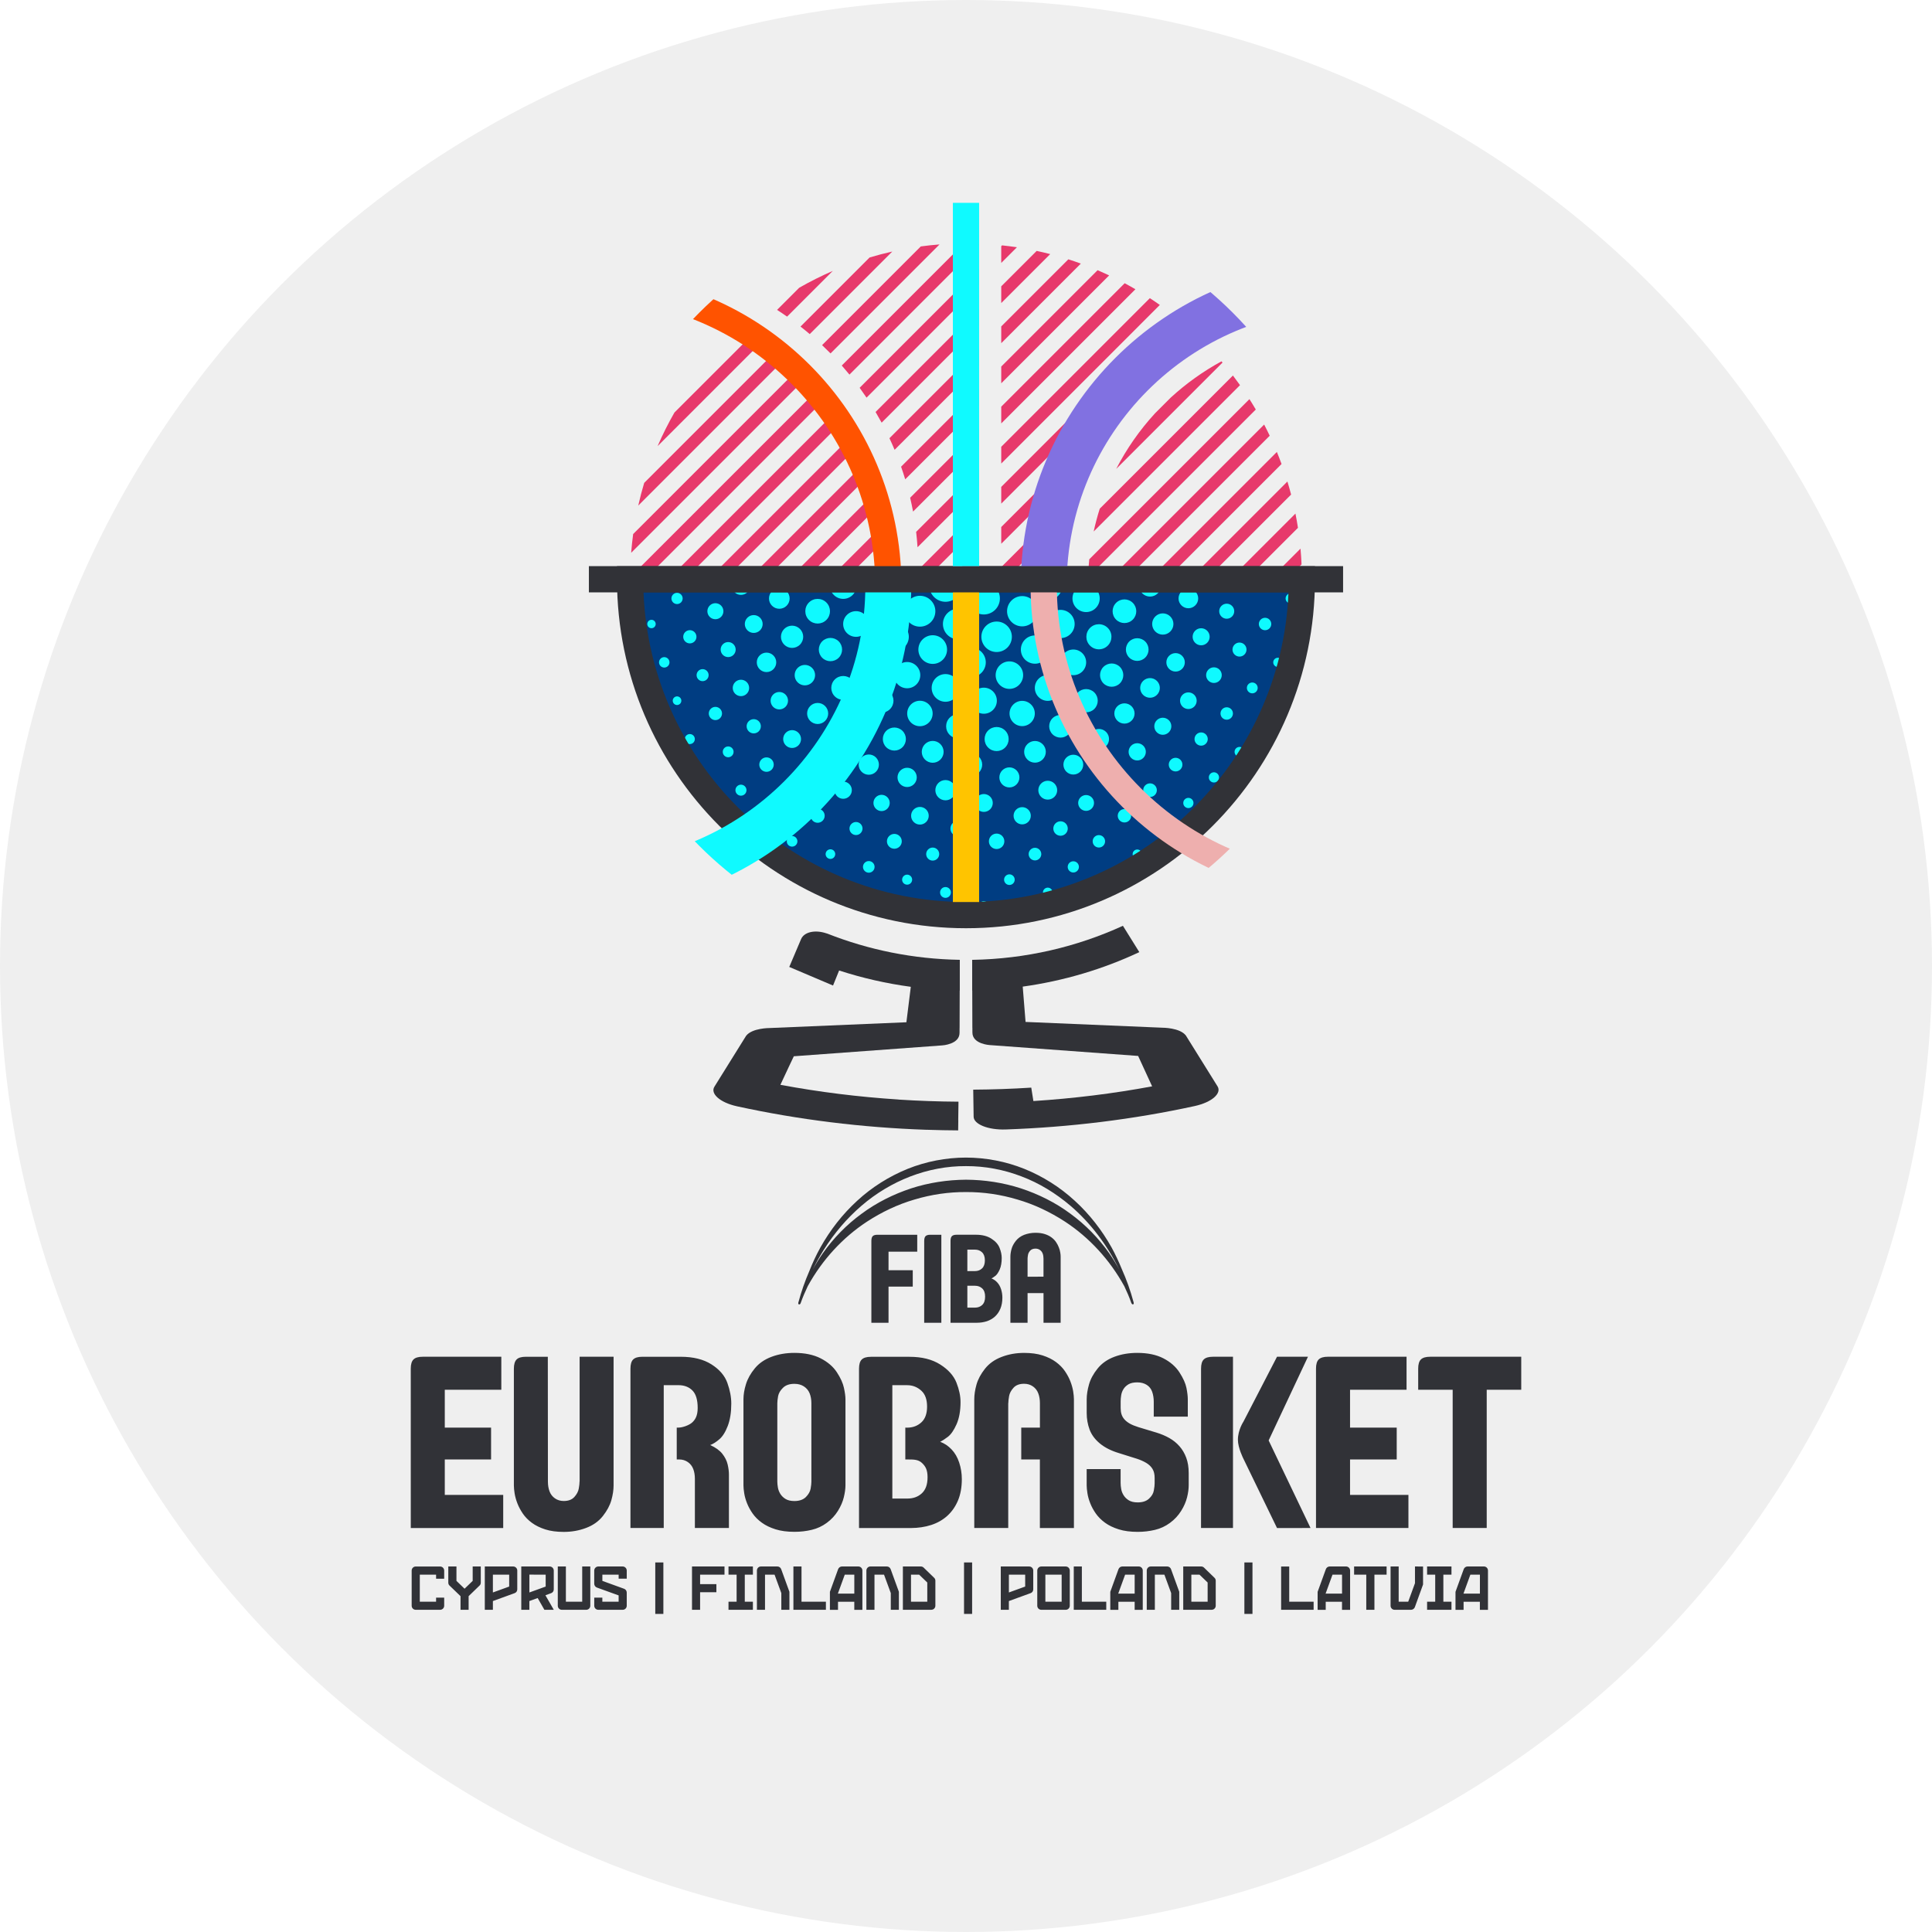 <?xml version="1.0" encoding="utf-8"?>
<!-- Generator: Adobe Illustrator 27.0.0, SVG Export Plug-In . SVG Version: 6.00 Build 0)  -->
<svg version="1.1" id="Layer_1" xmlns="http://www.w3.org/2000/svg" xmlns:xlink="http://www.w3.org/1999/xlink" x="0px" y="0px"
	 width="100px" height="100px" viewBox="0 0 100 100" style="enable-background:new 0 0 100 100;" xml:space="preserve">
<style type="text/css">
	.st0{fill:#EFEFEF;}
	.st1{display:none;}
	.st2{display:inline;fill:#FB1B11;}
	.st3{display:inline;fill:#1D1D1B;}
	.st4{display:inline;fill:#FDCE0E;}
	.st5{display:inline;}
	.st6{fill:#ED2939;}
	.st7{fill:#FFFFFF;}
	.st8{fill:#002395;}
	.st9{display:none;fill:#DE2910;}
	.st10{display:inline;fill:#FFDE00;}
	.st11{display:none;fill:#0072CE;}
	.st12{display:none;fill:#F15A22;}
	.st13{display:none;fill:none;}
	.st14{display:none;fill:#FFFFFF;}
	.st15{fill:#E7396B;}
	.st16{fill:#313237;}
	.st17{fill:#003D82;}
	.st18{clip-path:url(#SVGID_00000093172920832541694060000018208623701704784572_);fill:#0FFAFF;}
	.st19{fill:#FFC400;}
	.st20{clip-path:url(#SVGID_00000059302794944274536890000012195135964340756611_);fill:#EEAFAE;}
	.st21{clip-path:url(#SVGID_00000120524559489694817840000003515416145942335388_);fill:#0FFAFF;}
	.st22{clip-path:url(#SVGID_00000103253013842174715100000005361444177902145690_);fill:#8171E1;}
	.st23{clip-path:url(#SVGID_00000051368349542112657640000012643525495109343628_);fill:#FF5300;}
	.st24{fill:#0FFAFF;}
</style>
<circle class="st0" cx="50" cy="50" r="50"/>
<g class="st1">
	<path class="st2" d="M16.2,28.4c0,2.8,0.5,5.4,1.4,7.9h45c0.9-2.5,1.4-5.2,1.4-7.9c0-2.8-0.5-5.4-1.4-7.9h-45
		C16.7,23,16.2,25.6,16.2,28.4z"/>
	<path class="st3" d="M40,4.6c-10.4,0-19.2,6.6-22.5,15.9h45C59.2,11.2,50.4,4.6,40,4.6z"/>
	<path class="st4" d="M40,52.3c10.4,0,19.2-6.6,22.5-15.9h-45C20.8,45.6,29.7,52.3,40,52.3z"/>
</g>
<g class="st1">
	<g id="XMLID_2_" class="st5">
		<g>
			<path class="st6" d="M47.9,6.1c9.2,3.3,15.8,12,15.8,22.4c0,6.5-2.7,12.5-6.9,16.8c-2.5,2.5-5.5,4.4-8.9,5.6V6.1z"/>
			<path class="st7" d="M47.9,6.1v44.7c-2.5,0.9-5.1,1.3-7.9,1.3s-5.4-0.5-7.9-1.3V6.1c2.5-0.9,5.1-1.3,7.9-1.3S45.4,5.3,47.9,6.1z"
				/>
			<path class="st8" d="M32.1,6.1v44.7c-3.4-1.2-6.4-3.1-8.9-5.6C19,41,16.3,35,16.3,28.5S19,16,23.2,11.7
				C25.7,9.3,28.7,7.3,32.1,6.1z"/>
		</g>
	</g>
</g>
<circle class="st9" cx="40.2" cy="27.8" r="24.3"/>
<g class="st1">
	<polygon class="st10" points="27.7,14.7 29.3,19.7 34.6,19.7 30.4,22.8 32,27.9 27.7,24.8 23.4,27.9 25,22.9 20.7,19.7 26,19.7 	
		"/>
	<polygon class="st10" points="40.8,12.4 40.7,14.2 42.3,14.9 40.6,15.3 40.4,17.1 39.5,15.5 37.8,15.9 38.9,14.6 38,13 39.7,13.7 	
		"/>
	<polygon class="st10" points="46.6,17.9 45.7,19.4 47,20.7 45.2,20.4 44.4,22 44.1,20.2 42.4,19.9 44,19.1 43.8,17.3 45,18.6 	"/>
	<polygon class="st10" points="42.4,26.2 44.2,26.2 44.7,24.5 45.3,26.1 47.1,26.1 45.7,27.2 46.3,28.8 44.8,27.9 43.4,28.9 
		43.9,27.2 	"/>
	<polygon class="st10" points="42.4,31.9 40.7,32.4 40.6,34.1 39.6,32.7 37.9,33.1 39,31.7 38,30.3 39.7,30.9 40.8,29.5 40.7,31.3 	
		"/>
</g>
<path class="st11" d="M62.2,26.3c-0.8-0.1-1.6-0.2-2.4-0.3c-3.5-0.6-6.9-1.6-10.3-2.9c-4.5-1.8-13.8-6.6-13.9-11.3
	c0,0-0.7-5.6,9.2-2.6c2.6,6.3,8.5,10.7,15.3,11.3c0.7,0.1,1.4,0,1.5-0.4c-4.1-12-17.3-18.2-29.3-14c-3.2,1.1-6,2.9-8.4,5.3
	c-0.1,0.1-0.2,0.2-0.3,0.3c-1.2,1.2-1.9,2.8-2.1,4.5c0,2.5,2.9,4.6,6.4,6.4l0,0c4.3,2.1,8.8,3.8,13.3,5.1l0,0
	c0.3,0.1,0.3,0.1,0.3,0.2s-0.1,0.1-0.2,0.2c-4.6,1.3-9.1,2.9-13.5,5c0,0-6.4,2.8-6.4,6.3c0.2,1.7,0.9,3.3,2,4.5
	c0.1,0.1,0.2,0.2,0.3,0.3c9,8.9,23.6,8.9,32.6-0.2c2.4-2.4,4.2-5.3,5.3-8.4c-0.1-0.4-0.8-0.4-1.5-0.4c-6.8,0.6-12.7,4.9-15.3,11.2
	c-9.9,3-9.2-2.6-9.2-2.6c0-4,7.7-9.2,13.9-11.8c4.1-1.6,8.5-2.6,12.9-3.1c0.4,0,0.6-0.4,0.6-0.8c0-0.5,0-0.9-0.1-1.3
	C62.9,26.5,62.5,26.3,62.2,26.3z"/>
<path class="st11" d="M30.3,28c0,0,0.2-0.1,0.2-0.2s-0.3-0.2-0.3-0.2l0,0c-1.5-0.5-3.6-1.4-5.3-2.2c-3.2-1.7-5.7-3.7-5.7-6
	c-0.1-0.3-0.3-0.3-0.3-0.3c-0.2,0-0.3,0.3-0.3,0.3c-2.1,5.4-2.1,11.4,0,16.8c0,0,0.1,0.3,0.3,0.3c0.1,0,0.3,0,0.3-0.2
	c0-2.3,2.6-4.4,5.9-6.1C26.7,29.3,28.5,28.6,30.3,28z"/>
<path class="st12" d="M63,26.8c-0.1-0.4-0.4-0.6-0.8-0.6c-0.8-0.1-1.6-0.2-2.4-0.3c-3.5-0.6-7-1.6-10.3-2.9
	c-4.6-1.7-8.8-4.3-12.3-7.8c-0.9-1-1.4-2.2-1.5-3.5c0,0-0.7-5.6,9.2-2.6c2.6,6.3,8.5,10.7,15.3,11.3c0.7,0.1,1.4,0,1.5-0.4
	C57.4,8.1,44.2,1.8,32.3,6.1c-3.2,1.1-6,2.9-8.4,5.3c-0.2,0.1-0.3,0.2-0.4,0.3c-1.2,1.2-1.9,2.8-2.1,4.5c0,2.5,2.9,4.6,6.4,6.4l0,0
	c4.3,2.1,8.8,3.8,13.4,5l0,0c0.3,0.1,0.3,0.1,0.3,0.2s-0.1,0.1-0.2,0.2c-4.6,1.3-9.1,3-13.5,5.1c0,0-6.4,2.8-6.4,6.4
	c0.2,1.7,0.9,3.3,2.1,4.5c0.1,0.1,0.2,0.2,0.3,0.3c9.1,8.9,23.6,8.8,32.6-0.2c2.4-2.4,4.2-5.3,5.3-8.4c-0.1-0.4-0.8-0.4-1.5-0.4
	c-6.8,0.6-12.7,5-15.3,11.3C35,49.7,35.7,44,35.7,44c0-4,7.7-9.2,13.9-11.8c4.1-1.6,8.5-2.6,12.9-3.1c0.4,0,0.6-0.4,0.6-0.8
	C63.1,27.7,63,27.3,63,26.8z"/>
<path class="st12" d="M30.3,28c0,0,0.2-0.1,0.2-0.2s-0.3-0.2-0.3-0.2l0,0c-1.5-0.5-3.6-1.4-5.3-2.2c-3.2-1.7-5.8-3.7-5.8-6
	c0-0.2-0.2-0.2-0.3-0.2c-0.2,0-0.3,0.3-0.3,0.3c-2.1,5.4-2.1,11.4,0,16.8c0,0,0.1,0.3,0.3,0.3c0.1,0,0.3,0,0.3-0.2
	c0-2.3,2.6-4.4,5.9-6.1C26.7,29.3,28.5,28.6,30.3,28z"/>
<path class="st13" d="M54.1,29L54.1,29L54.1,29z"/>
<path class="st13" d="M42,42.4L42,42.4L42,42.4z"/>
<ellipse class="st14" cx="41.1" cy="28" rx="24.1" ry="24.1"/>
<g>
	<g>
		<g>
			<path id="SVGID_1_" class="st15" d="M45.559,29.389l-0.593,0.593h0.867l0.593-0.593H45.559z M53.271,29.982h0.85
				c0.006-0.301,0.021-0.599,0.045-0.895L53.271,29.982z M49.118,29.982h0.867l0.683-0.683v-0.867L49.118,29.982z M65.73,29.982
				h0.867l0.771-0.771c-0.011-0.272-0.03-0.543-0.054-0.813L65.73,29.982z M42.89,29.982h0.867l1.483-1.483
				c-0.018-0.266-0.042-0.53-0.075-0.792L42.89,29.982z M51.824,29.354v0.628h-0.628l0,0h0.867l2.277-2.277
				c0.064-0.37,0.14-0.735,0.23-1.096L51.824,29.354z M63.653,29.982h0.867l2.662-2.662c-0.038-0.247-0.081-0.494-0.13-0.737
				L63.653,29.982z M47.042,29.982h0.867l2.76-2.76v-0.867L47.042,29.982z M40.813,29.982h0.867l3.314-3.314
				c-0.048-0.236-0.103-0.471-0.163-0.703L40.813,29.982z M61.577,29.982h0.867l4.383-4.383c-0.059-0.227-0.122-0.452-0.191-0.676
				L61.577,29.982z M38.737,29.982h0.867l4.949-4.949c-0.073-0.214-0.15-0.425-0.233-0.634L38.737,29.982z M47.419,27.53
				c0.031,0.262,0.055,0.527,0.073,0.794l3.178-3.178V24.28L47.419,27.53z M59.501,29.982h0.867l5.965-5.965
				c-0.077-0.21-0.158-0.418-0.243-0.624L59.501,29.982z M51.824,27.278v0.867l3.296-3.296c0.204-0.537,0.438-1.06,0.699-1.566
				L51.824,27.278z M36.661,29.982h0.867l6.425-6.425c-0.093-0.194-0.19-0.386-0.292-0.575L36.661,29.982z M47.109,25.763
				c0.056,0.237,0.106,0.475,0.151,0.716l3.41-3.41v-0.867L47.109,25.763z M57.425,29.982h0.867l7.428-7.428
				c-0.093-0.195-0.188-0.388-0.288-0.579L57.425,29.982z M34.585,29.982h0.867l7.767-7.767c-0.11-0.178-0.225-0.352-0.344-0.523
				L34.585,29.982z M56.38,28.95c-0.031,0.307-0.053,0.617-0.063,0.93L65,21.197c-0.106-0.181-0.217-0.36-0.329-0.538L56.38,28.95z
				 M32.616,29.875c0,0.036,0,0.072,0,0.108h0.76l8.986-8.986c-0.127-0.161-0.258-0.32-0.392-0.475L32.616,29.875z M46.64,24.156
				c0.076,0.216,0.147,0.434,0.214,0.654l3.816-3.816v-0.867L46.64,24.156z M32.772,27.642c-0.043,0.321-0.078,0.644-0.103,0.97
				l8.722-8.721c-0.143-0.146-0.289-0.289-0.438-0.429L32.772,27.642z M56.923,26.33c-0.122,0.386-0.227,0.781-0.315,1.181
				l7.575-7.575c-0.119-0.168-0.243-0.335-0.367-0.499L56.923,26.33z M60.606,20.572l-0.83,0.83
				c-0.787,0.859-1.462,1.823-2.001,2.868l5.503-5.503c-0.018-0.021-0.036-0.042-0.054-0.064
				C62.275,19.22,61.396,19.849,60.606,20.572 M33.343,24.995c-0.116,0.386-0.218,0.777-0.307,1.174l7.273-7.273
				c-0.158-0.131-0.321-0.258-0.485-0.382L33.343,24.995z M46.038,22.682c0.093,0.198,0.181,0.399,0.266,0.601l4.366-4.365V18.05
				L46.038,22.682z M34.909,21.352c-0.321,0.561-0.613,1.141-0.872,1.739l5.076-5.076c-0.175-0.115-0.353-0.226-0.533-0.333
				L34.909,21.352z M51.824,25.202v0.866l9.379-9.379c-0.157-0.132-0.316-0.262-0.478-0.389L51.824,25.202z M45.319,21.324
				c0.108,0.182,0.213,0.367,0.314,0.553l5.037-5.037v-0.867L45.319,21.324z M51.824,23.126v0.867l8.208-8.209
				c-0.17-0.12-0.341-0.237-0.516-0.351L51.824,23.126z M51.824,21.049v0.867l6.945-6.945c-0.183-0.107-0.368-0.21-0.556-0.311
				L51.824,21.049z M41.366,14.895l-1.145,1.145c0.175,0.112,0.348,0.229,0.519,0.348l2.366-2.366
				C42.508,14.282,41.927,14.573,41.366,14.895 M51.824,18.973v0.867l5.586-5.586c-0.197-0.093-0.397-0.182-0.598-0.269
				L51.824,18.973z M44.495,20.072c0.122,0.168,0.241,0.338,0.357,0.51l5.818-5.818v-0.867L44.495,20.072z M51.824,16.896v0.867
				l4.12-4.12c-0.214-0.078-0.429-0.152-0.647-0.22L51.824,16.896z M45.011,13.327l-3.577,3.576c0.161,0.127,0.321,0.256,0.478,0.39
				l4.273-4.273C45.789,13.108,45.397,13.211,45.011,13.327 M51.824,14.82v0.867l2.535-2.535c-0.232-0.06-0.465-0.115-0.701-0.165
				L51.824,14.82z M51.824,12.743v0.867l0.811-0.811c-0.254-0.038-0.51-0.072-0.768-0.099L51.824,12.743z M47.66,12.755
				l-5.109,5.109c0.148,0.141,0.295,0.284,0.438,0.429l5.641-5.641C48.304,12.677,47.98,12.711,47.66,12.755 M49.892,12.598
				L43.57,18.92c0.135,0.154,0.268,0.31,0.398,0.469l6.701-6.701v-0.074c-0.223-0.008-0.445-0.016-0.67-0.016
				C49.964,12.598,49.928,12.598,49.892,12.598"/>
		</g>
	</g>
	<g>
		<path class="st16" d="M75.749,82.484l0.357-0.98H76.6v0.98H75.749z M75.762,81.221c-0.027,0.077-0.426,1.172-0.426,1.172v0.932
			h0.419v-0.419h0.843v0.419h0.419V81.29c0-0.116-0.093-0.21-0.21-0.21h-0.849C75.872,81.081,75.792,81.139,75.762,81.221
			 M75.128,81.081h-1.262v0.422h0.42v1.4h-0.42v0.419h1.262v-0.419h-0.42v-1.4h0.42V81.081z M71.77,81.081h-1.682v0.422h0.63v1.819
			h0.422v-1.819h0.63C71.77,81.503,71.77,81.081,71.77,81.081z M68.613,82.484l0.357-0.98h0.494v0.98H68.613z M68.626,81.221
			c-0.027,0.077-0.426,1.172-0.426,1.172v0.932h0.419v-0.419h0.843v0.419h0.419V81.29c0-0.116-0.093-0.21-0.21-0.21h-0.849
			C68.736,81.081,68.655,81.139,68.626,81.221 M64.828,80.872h-0.419v2.665h0.419V80.872z M62.087,81.505l0.42,0.406v0.994h-0.843
			v-1.4H62.087z M62.177,81.081h-0.933v2.241h1.472c0.116,0,0.21-0.093,0.21-0.21v-1.296c0-0.053-0.02-0.106-0.06-0.146
			l-0.549-0.533C62.281,81.102,62.227,81.081,62.177,81.081 M59.356,81.291v2.032h0.419v-1.819h0.494l0.35,0.954v0.864h0.419v-0.931
			c0,0-0.396-1.094-0.426-1.171c-0.03-0.083-0.109-0.14-0.197-0.14h-0.849C59.449,81.081,59.356,81.175,59.356,81.291
			 M57.879,82.484l0.357-0.98h0.494v0.98H57.879z M57.893,81.221c-0.027,0.077-0.425,1.172-0.425,1.172v0.932h0.419v-0.419h0.843
			v0.419h0.419V81.29c0-0.116-0.093-0.21-0.21-0.21H58.09C58.002,81.081,57.923,81.139,57.893,81.221 M55.997,81.081h-0.419v2.241
			h1.682v-0.419h-1.263V81.081z M54.108,81.505h0.843v1.4h-0.843V81.505z M53.689,81.291v1.822c0,0.116,0.093,0.21,0.21,0.21h1.263
			c0.116,0,0.21-0.093,0.21-0.21v-1.822c0-0.113-0.093-0.21-0.21-0.21h-1.263C53.782,81.081,53.689,81.179,53.689,81.291
			 M53.063,82.12l-0.843,0.306v-0.921h0.843V82.12z M53.272,81.081H51.8v2.241h0.419V82.87l1.126-0.409
			c0.083-0.03,0.136-0.106,0.136-0.196V81.29C53.482,81.179,53.389,81.081,53.272,81.081 M50.543,71.666
			c-0.077,0.275-0.115,0.529-0.115,0.763v6.66h1.758v-6.461l0.004,0.006v-0.006c0-0.093,0.014-0.214,0.04-0.363
			c0.025-0.149,0.102-0.294,0.227-0.432c0.125-0.14,0.309-0.209,0.551-0.209c0.173,0,0.325,0.045,0.455,0.136
			c0.129,0.09,0.222,0.21,0.278,0.36c0.057,0.149,0.085,0.319,0.085,0.508v1.266H52.86v1.648h0.964v3.548h1.762v-6.66
			c0-0.112-0.013-0.251-0.039-0.415c-0.027-0.164-0.074-0.334-0.143-0.512c-0.067-0.177-0.163-0.354-0.282-0.53
			c-0.119-0.175-0.275-0.334-0.466-0.475c-0.192-0.142-0.423-0.255-0.693-0.342c-0.27-0.087-0.589-0.13-0.957-0.13
			c-0.411,0-0.798,0.068-1.159,0.207c-0.361,0.136-0.65,0.341-0.866,0.614C50.767,71.119,50.62,71.392,50.543,71.666 M53.187,66.082
			v-0.937c0-0.047,0.007-0.109,0.021-0.187c0.011-0.077,0.051-0.152,0.112-0.223c0.064-0.07,0.157-0.107,0.277-0.107
			c0.088,0,0.165,0.024,0.23,0.07s0.112,0.108,0.142,0.186c0.028,0.076,0.042,0.164,0.042,0.26v0.937L53.187,66.082L53.187,66.082z
			 M53.187,68.467V66.93h0.825v1.537h0.887v-3.422c0-0.059-0.005-0.13-0.02-0.214c-0.011-0.084-0.037-0.171-0.073-0.262
			c-0.034-0.092-0.08-0.182-0.142-0.273c-0.058-0.09-0.137-0.171-0.234-0.244c-0.096-0.073-0.213-0.132-0.35-0.176
			c-0.135-0.044-0.296-0.067-0.483-0.067c-0.206,0-0.4,0.036-0.585,0.105c-0.181,0.071-0.326,0.178-0.436,0.317
			c-0.109,0.141-0.184,0.281-0.221,0.422c-0.038,0.142-0.057,0.27-0.057,0.393v3.422L53.187,68.467L53.187,68.467z M50.989,67.115
			c0,0.192-0.05,0.334-0.149,0.428c-0.098,0.094-0.225,0.14-0.377,0.14H50.07V66.55h0.393c0.152,0,0.278,0.047,0.377,0.14
			C50.939,66.784,50.989,66.924,50.989,67.115 M50.977,65.238c0,0.184-0.05,0.323-0.146,0.415c-0.097,0.093-0.22,0.139-0.374,0.139
			H50.07V64.68h0.387c0.154,0,0.277,0.046,0.374,0.139C50.927,64.912,50.977,65.05,50.977,65.238 M51.612,66.372
			c-0.087-0.092-0.185-0.159-0.294-0.2c0.051-0.024,0.119-0.069,0.2-0.132c0.083-0.063,0.158-0.178,0.228-0.334
			c0.069-0.161,0.103-0.357,0.103-0.592c0-0.16-0.035-0.332-0.108-0.517c-0.07-0.184-0.21-0.344-0.422-0.481
			c-0.21-0.137-0.477-0.206-0.799-0.206h-1.009c-0.112,0-0.191,0.024-0.239,0.071c-0.049,0.048-0.073,0.13-0.073,0.248v4.237h1.356
			c0.192,0,0.367-0.028,0.53-0.08c0.161-0.056,0.301-0.137,0.419-0.246s0.21-0.244,0.277-0.405c0.067-0.162,0.102-0.352,0.102-0.569
			c0-0.155-0.024-0.302-0.069-0.442C51.768,66.584,51.701,66.467,51.612,66.372 M50.317,80.872h-0.419v2.665h0.419V80.872z
			 M46.859,73.894v1.648h0.109c0.303,0,0.552-0.006,0.748,0.176c0.196,0.182,0.294,0.373,0.294,0.744s-0.098,0.647-0.294,0.83
			c-0.196,0.182-0.445,0.273-0.748,0.273h-0.781v-5.868h0.769c0.302,0,0.549,0.114,0.741,0.294c0.192,0.179,0.288,0.451,0.288,0.814
			c0,0.359-0.096,0.629-0.288,0.809c-0.191,0.179-0.438,0.281-0.741,0.281L46.859,73.894L46.859,73.894z M48.199,78.933
			c0.322-0.105,0.6-0.263,0.833-0.474c0.235-0.213,0.419-0.476,0.552-0.791c0.132-0.315,0.2-0.684,0.2-1.108
			c0-0.298-0.046-0.586-0.137-0.86s-0.224-0.503-0.399-0.684c-0.175-0.182-0.37-0.311-0.584-0.387
			c0.101-0.05,0.234-0.135,0.396-0.258c0.163-0.123,0.313-0.341,0.451-0.651c0.137-0.311,0.206-0.694,0.206-1.15
			c0-0.311-0.07-0.646-0.211-1.005c-0.142-0.359-0.421-0.673-0.839-0.938c-0.417-0.266-0.947-0.399-1.589-0.399h-1.997
			c-0.222,0-0.381,0.047-0.475,0.139c-0.096,0.093-0.143,0.252-0.143,0.478v8.246h2.688C47.528,79.089,47.878,79.037,48.199,78.933
			 M47.836,68.467h0.888v-4.556h-0.576c-0.112,0-0.192,0.024-0.24,0.071c-0.047,0.048-0.071,0.13-0.071,0.248L47.836,68.467
			L47.836,68.467z M45.99,68.467v-1.872h1.254v-0.847H45.99v-0.96h1.486v-0.877h-2.063c-0.112,0-0.192,0.024-0.24,0.071
			c-0.047,0.048-0.071,0.13-0.071,0.248v4.237H45.99L45.99,68.467z M47.576,81.505l0.42,0.406v0.994h-0.843v-1.4H47.576z
			 M47.666,81.081h-0.933v2.241h1.472c0.116,0,0.21-0.093,0.21-0.21v-1.296c0-0.053-0.02-0.106-0.06-0.146l-0.549-0.533
			C47.769,81.102,47.716,81.081,47.666,81.081 M44.844,81.291v2.032h0.419v-1.819h0.494l0.35,0.954v0.864h0.419v-0.931
			c0,0-0.396-1.094-0.426-1.171c-0.03-0.083-0.109-0.14-0.197-0.14h-0.849C44.938,81.081,44.844,81.175,44.844,81.291
			 M43.368,82.484l0.357-0.98h0.494v0.98H43.368z M43.381,81.221c-0.027,0.077-0.425,1.172-0.425,1.172v0.932h0.419v-0.419h0.843
			v0.419h0.419V81.29c0-0.116-0.093-0.21-0.21-0.21h-0.849C43.492,81.081,43.411,81.139,43.381,81.221 M41.486,81.081h-0.419v2.241
			h1.682v-0.419h-1.263V81.081z M39.178,81.291v2.032h0.419v-1.819h0.494l0.35,0.954v0.864h0.419v-0.931
			c0,0-0.396-1.094-0.426-1.171c-0.03-0.083-0.11-0.14-0.197-0.14h-0.849C39.271,81.081,39.178,81.175,39.178,81.291 M38.97,81.081
			h-1.263v0.422h0.42v1.4h-0.42v0.419h1.263v-0.419h-0.42v-1.4h0.42V81.081z M37.5,81.081h-1.682v2.241h0.419v-0.909h0.843v-0.419
			h-0.843v-0.491H37.5V81.081z M34.336,80.872h-0.419v2.665h0.419V80.872z M29.29,81.081h-0.419v2.032c0,0.116,0.093,0.21,0.21,0.21
			h1.263c0.116,0,0.21-0.093,0.21-0.21v-2.032h-0.419v1.822H29.29V81.081L29.29,81.081z M28.244,82.12l-0.843,0.306v-0.924
			l0.843,0.003V82.12z M28.453,81.081h-1.472v2.241H27.4V82.87l0.43-0.156l0.347,0.608h0.486l-0.432-0.751l0.296-0.109
			c0.083-0.03,0.136-0.106,0.136-0.196v-0.975C28.663,81.179,28.571,81.081,28.453,81.081 M23.626,81.081h-0.422v0.838
			c0,0.053,0.02,0.109,0.06,0.146l0.573,0.552v0.705h0.419v-0.705l0.569-0.552c0.04-0.037,0.06-0.093,0.06-0.146v-0.838h-0.419
			v0.745l-0.42,0.406l-0.42-0.406L23.626,81.081L23.626,81.081z M21.308,81.291v1.822c0,0.116,0.093,0.21,0.21,0.21h1.263
			c0.116,0,0.21-0.093,0.21-0.21v-0.419h-0.419v0.21h-0.843v-1.4h0.843v0.21h0.419v-0.422c0-0.113-0.093-0.21-0.21-0.21h-1.263
			C21.402,81.081,21.308,81.179,21.308,81.291 M21.262,79.09h4.784v-1.715h-3.024v-1.834h2.396v-1.648h-2.396v-1.961h2.926v-1.707
			h-4.07c-0.221,0-0.379,0.046-0.474,0.139c-0.096,0.092-0.143,0.253-0.143,0.478L21.262,79.09L21.262,79.09z M26.355,82.12
			l-0.843,0.306v-0.921h0.843V82.12z M26.565,81.081h-1.472v2.241h0.419V82.87l1.126-0.409c0.083-0.03,0.136-0.106,0.136-0.196
			V81.29C26.775,81.179,26.681,81.081,26.565,81.081 M31.644,77.648c0.077-0.274,0.115-0.529,0.115-0.763v-6.66h-1.758v6.461
			l-0.004-0.006v0.006c0,0.093-0.013,0.214-0.04,0.363c-0.026,0.149-0.102,0.294-0.227,0.433c-0.126,0.14-0.309,0.209-0.551,0.209
			c-0.173,0-0.325-0.045-0.455-0.136c-0.129-0.091-0.223-0.21-0.279-0.36c-0.057-0.15-0.085-0.319-0.085-0.508l-0.005-6.461h-1.137
			c-0.227,0-0.386,0.046-0.478,0.14c-0.093,0.093-0.142,0.251-0.142,0.478v6.042c0,0.113,0.014,0.252,0.039,0.415
			c0.027,0.164,0.074,0.335,0.143,0.513c0.068,0.177,0.163,0.354,0.282,0.53c0.119,0.175,0.275,0.334,0.466,0.475
			c0.192,0.142,0.423,0.255,0.693,0.342c0.27,0.087,0.589,0.13,0.957,0.13c0.411,0,0.798-0.068,1.159-0.206
			c0.361-0.136,0.65-0.341,0.866-0.614C31.42,78.196,31.567,77.922,31.644,77.648 M32.44,83.113v-0.682
			c0-0.086-0.053-0.166-0.136-0.196l-1.126-0.409v-0.323h0.843v0.21h0.419v-0.422c0-0.113-0.093-0.21-0.21-0.21h-1.263
			c-0.116,0-0.21,0.096-0.21,0.213v0.678c0,0.09,0.057,0.17,0.14,0.2l1.123,0.406v0.326h-0.843v-0.21h-0.419v0.419
			c0,0.116,0.093,0.21,0.21,0.21h1.263C32.348,83.323,32.44,83.23,32.44,83.113 M37.667,73.81c0.123-0.319,0.184-0.705,0.184-1.156
			c0-0.34-0.067-0.697-0.203-1.075c-0.135-0.378-0.41-0.697-0.824-0.96c-0.413-0.262-0.944-0.393-1.589-0.393H33.25
			c-0.223,0-0.381,0.047-0.476,0.139s-0.142,0.252-0.142,0.478v8.246h1.723v-7.392h0.003v-0.001h0.756
			c0.303,0,0.545,0.092,0.726,0.275c0.182,0.184,0.272,0.486,0.272,0.905c0,0.409-0.131,0.615-0.292,0.758
			c-0.149,0.133-0.485,0.259-0.707,0.259h-0.085v1.648h0.122c0.173,0,0.324,0.046,0.454,0.136c0.129,0.09,0.223,0.21,0.279,0.36
			c0.057,0.149,0.084,0.318,0.084,0.508v2.543h1.762v-2.766c0-0.154-0.021-0.328-0.066-0.521c-0.045-0.194-0.138-0.378-0.276-0.554
			c-0.14-0.175-0.348-0.326-0.627-0.451c0.141-0.052,0.296-0.149,0.466-0.293C37.398,74.36,37.544,74.129,37.667,73.81
			 M41.997,76.687c0,0.093-0.013,0.214-0.039,0.366c-0.027,0.151-0.109,0.295-0.246,0.434c-0.138,0.136-0.335,0.206-0.594,0.206
			c-0.189,0-0.342-0.036-0.457-0.106s-0.204-0.158-0.269-0.26c-0.064-0.103-0.106-0.211-0.127-0.327
			c-0.02-0.115-0.031-0.219-0.031-0.311v-4.058c0-0.093,0.014-0.213,0.04-0.362c0.027-0.15,0.109-0.295,0.249-0.433
			c0.139-0.14,0.337-0.209,0.595-0.209c0.19,0,0.354,0.044,0.491,0.133s0.236,0.208,0.297,0.357c0.06,0.15,0.091,0.321,0.091,0.513
			L41.997,76.687L41.997,76.687z M42.476,70.307c-0.367-0.187-0.82-0.282-1.356-0.282c-0.432,0-0.827,0.068-1.186,0.203
			c-0.36,0.135-0.648,0.334-0.866,0.599c-0.218,0.264-0.37,0.536-0.457,0.817c-0.087,0.28-0.13,0.542-0.13,0.784v4.45
			c0,0.112,0.013,0.251,0.04,0.415c0.025,0.163,0.074,0.334,0.145,0.514s0.168,0.358,0.291,0.533
			c0.123,0.175,0.282,0.334,0.479,0.476c0.195,0.142,0.432,0.255,0.707,0.341c0.278,0.087,0.603,0.13,0.979,0.13
			c0.311,0,0.609-0.035,0.893-0.103c0.285-0.067,0.545-0.189,0.781-0.363c0.236-0.174,0.427-0.38,0.575-0.618
			c0.147-0.238,0.249-0.474,0.305-0.706s0.085-0.438,0.085-0.621v-4.45c0-0.154-0.027-0.351-0.08-0.595
			c-0.052-0.242-0.174-0.51-0.366-0.804C43.123,70.735,42.843,70.495,42.476,70.307 M57.937,65.724
			c-0.158-0.295-0.333-0.58-0.523-0.856c-0.553-0.785-1.235-1.482-2.013-2.05c-0.774-0.575-1.648-1.008-2.561-1.309
			c-0.917-0.296-1.878-0.443-2.84-0.448c-0.961,0.007-1.924,0.152-2.84,0.449c-0.913,0.302-1.786,0.736-2.561,1.311
			c-0.778,0.567-1.46,1.266-2.013,2.05c-0.189,0.272-0.363,0.556-0.52,0.847c0.174-0.355,0.365-0.7,0.575-1.032
			c0.536-0.855,1.194-1.626,1.948-2.275c1.507-1.299,3.441-2.065,5.41-2.053c0.975-0.005,1.958,0.18,2.874,0.533
			c0.921,0.348,1.774,0.874,2.532,1.518C56.462,63.312,57.313,64.455,57.937,65.724 M58.675,67.406
			c-0.161-0.6-0.366-1.172-0.608-1.713c-0.158-0.383-0.331-0.758-0.53-1.122c-0.504-0.899-1.145-1.726-1.909-2.422
			c-0.76-0.7-1.648-1.26-2.606-1.648c-0.96-0.386-1.989-0.582-3.025-0.585c-1.028,0.002-2.063,0.2-3.021,0.585
			c-0.957,0.389-1.846,0.947-2.606,1.648c-0.764,0.697-1.404,1.524-1.909,2.424c-0.22,0.397-0.41,0.81-0.576,1.231
			c-0.221,0.51-0.41,1.046-0.56,1.606c-0.008,0.034-0.02,0.095,0.033,0.107c0.041,0.01,0.072-0.033,0.084-0.068
			c0.106-0.302,0.232-0.593,0.368-0.879c0.748-1.359,1.805-2.512,3.065-3.338c0.764-0.497,1.591-0.892,2.459-1.144
			c0.865-0.259,1.765-0.393,2.667-0.387c0.901-0.005,1.801,0.128,2.666,0.388c0.868,0.252,1.694,0.647,2.458,1.143
			c1.261,0.827,2.32,1.981,3.069,3.343c0.134,0.282,0.259,0.57,0.363,0.869c0.002,0.008,0.039,0.083,0.091,0.07
			C58.699,67.499,58.68,67.425,58.675,67.406 M61.443,77.5c0.057-0.232,0.084-0.438,0.084-0.621v-0.63
			c0-0.303-0.042-0.568-0.127-0.796s-0.201-0.427-0.351-0.596c-0.149-0.171-0.325-0.311-0.526-0.425
			c-0.201-0.113-0.42-0.206-0.654-0.278l-0.944-0.285c-0.181-0.057-0.331-0.118-0.448-0.184c-0.117-0.067-0.21-0.142-0.282-0.224
			c-0.071-0.083-0.12-0.172-0.148-0.266c-0.029-0.095-0.042-0.201-0.042-0.318v-0.345c0-0.093,0.008-0.197,0.027-0.312
			c0.018-0.115,0.057-0.222,0.119-0.321c0.06-0.098,0.147-0.181,0.259-0.248c0.113-0.067,0.265-0.1,0.455-0.1
			c0.189,0,0.352,0.043,0.487,0.128c0.135,0.084,0.23,0.206,0.285,0.363c0.054,0.157,0.081,0.329,0.081,0.513v0.77h1.762v-0.896
			c0-0.158-0.023-0.354-0.07-0.591c-0.047-0.236-0.167-0.503-0.36-0.802c-0.193-0.298-0.471-0.542-0.833-0.729
			s-0.813-0.282-1.353-0.282c-0.432,0-0.828,0.068-1.187,0.203c-0.36,0.135-0.648,0.337-0.866,0.608
			c-0.218,0.27-0.367,0.545-0.445,0.823s-0.119,0.535-0.119,0.769v0.709c0,0.303,0.051,0.589,0.151,0.86
			c0.102,0.27,0.281,0.511,0.536,0.721c0.256,0.21,0.58,0.373,0.971,0.491l0.945,0.297c0.174,0.057,0.333,0.127,0.475,0.211
			c0.144,0.085,0.253,0.19,0.327,0.312c0.076,0.123,0.112,0.279,0.112,0.469v0.285c0,0.093-0.015,0.216-0.043,0.369
			c-0.027,0.154-0.112,0.294-0.251,0.421c-0.139,0.128-0.334,0.191-0.584,0.191c-0.19,0-0.341-0.036-0.457-0.106
			c-0.115-0.07-0.205-0.158-0.269-0.261c-0.065-0.102-0.108-0.211-0.127-0.326c-0.02-0.115-0.03-0.218-0.03-0.312v-0.72h-1.757
			v0.841c0,0.112,0.014,0.251,0.04,0.415c0.025,0.163,0.074,0.334,0.145,0.514c0.07,0.18,0.168,0.358,0.29,0.533
			c0.123,0.175,0.284,0.334,0.478,0.476c0.196,0.142,0.432,0.255,0.709,0.341c0.276,0.087,0.603,0.13,0.978,0.13
			c0.311,0,0.608-0.035,0.893-0.103c0.285-0.067,0.545-0.189,0.781-0.363c0.236-0.174,0.427-0.38,0.575-0.618
			C61.285,77.968,61.385,77.732,61.443,77.5 M62.165,79.089h1.654v-8.864h-1.035c-0.223,0-0.381,0.047-0.476,0.139
			c-0.096,0.093-0.142,0.253-0.142,0.478L62.165,79.089L62.165,79.089z M67.833,79.089l-2.168-4.532l2.035-4.332h-1.602
			l-1.739,3.362c0,0-0.285,0.422-0.285,0.934c0,0.427,0.285,0.982,0.285,0.982l1.739,3.587L67.833,79.089L67.833,79.089z
			 M66.311,83.323h1.682v-0.419H66.73v-1.822h-0.419C66.311,81.082,66.311,83.323,66.311,83.323z M68.116,79.089H72.9v-1.713h-3.022
			v-1.835h2.416v-1.648h-2.416v-1.961h2.925v-1.708h-4.07c-0.222,0-0.38,0.047-0.475,0.139s-0.142,0.252-0.142,0.478V79.089z
			 M73.239,81.081v0.865l-0.35,0.957h-0.494v-1.822h-0.419v2.032c0,0.116,0.093,0.21,0.21,0.21h0.849
			c0.086,0,0.166-0.057,0.197-0.136c0.03-0.077,0.425-1.174,0.425-1.174v-0.931L73.239,81.081L73.239,81.081z M78.739,71.933v-1.708
			h-4.711c-0.227,0-0.386,0.047-0.481,0.139c-0.095,0.093-0.142,0.252-0.142,0.478v1.09h1.785v7.157h1.762v-7.157L78.739,71.933
			L78.739,71.933z"/>
	</g>
	<g>
		<path class="st17" d="M32.616,29.982h34.769c0,9.601-7.783,17.384-17.384,17.384S32.616,39.583,32.616,29.982"/>
	</g>
	<g>
		<g>
			<g>
				<defs>
					<path id="SVGID_00000145057161851521191130000004040224142310428811_" d="M32.616,29.982c0,9.602,7.783,17.384,17.385,17.384
						c9.601,0,17.384-7.783,17.384-17.384H32.616z"/>
				</defs>
				<clipPath id="SVGID_00000039120695830927631160000014122176754530150541_">
					<use xlink:href="#SVGID_00000145057161851521191130000004040224142310428811_"  style="overflow:visible;"/>
				</clipPath>
				<path style="clip-path:url(#SVGID_00000039120695830927631160000014122176754530150541_);fill:#0FFAFF;" d="M69.435,38.93
					c-0.008-0.008-0.008-0.021,0-0.029s0.021-0.008,0.029,0s0.008,0.021,0,0.029C69.456,38.937,69.443,38.937,69.435,38.93
					 M68.159,40.271c0.018-0.018,0.018-0.048,0-0.066s-0.048-0.018-0.066,0c-0.018,0.018-0.018,0.048,0,0.066
					C68.111,40.289,68.141,40.289,68.159,40.271 M66.755,41.609c-0.027-0.027-0.027-0.069,0-0.096c0.026-0.027,0.069-0.027,0.095,0
					c0.027,0.027,0.027,0.069,0,0.096C66.824,41.636,66.781,41.636,66.755,41.609 M65.535,42.94c0.031-0.031,0.031-0.08,0-0.11
					c-0.031-0.031-0.08-0.031-0.11,0c-0.031,0.031-0.031,0.08,0,0.11S65.504,42.97,65.535,42.94 M64.101,44.263
					c-0.031-0.031-0.031-0.08,0-0.11c0.031-0.031,0.08-0.031,0.11,0c0.031,0.031,0.031,0.08,0,0.11
					C64.181,44.293,64.132,44.293,64.101,44.263 M62.881,45.579c0.027-0.027,0.027-0.069,0-0.096c-0.026-0.027-0.069-0.027-0.095,0
					s-0.026,0.069,0,0.096S62.855,45.606,62.881,45.579 M61.473,46.891c-0.021-0.021-0.021-0.053,0-0.073
					c0.021-0.021,0.053-0.021,0.073,0c0.021,0.02,0.021,0.053,0,0.073C61.526,46.911,61.493,46.911,61.473,46.891 M60.205,48.196
					c0.01-0.01,0.01-0.027,0-0.037s-0.027-0.01-0.037,0s-0.01,0.027,0,0.037S60.195,48.206,60.205,48.196 M70.093,35.624
					c-0.01-0.01-0.01-0.027,0-0.037s0.027-0.01,0.037,0s0.01,0.027,0,0.037C70.119,35.635,70.103,35.635,70.093,35.624
					 M68.839,36.981c0.028-0.028,0.028-0.074,0-0.103c-0.028-0.028-0.074-0.028-0.103,0c-0.028,0.028-0.028,0.074,0,0.103
					C68.765,37.01,68.811,37.01,68.839,36.981 M67.384,38.334c-0.044-0.045-0.044-0.117,0-0.161s0.117-0.045,0.161,0
					c0.044,0.044,0.044,0.116,0,0.161C67.501,38.379,67.429,38.379,67.384,38.334 M66.244,39.679c0.057-0.057,0.057-0.148,0-0.206
					c-0.057-0.057-0.148-0.057-0.206,0c-0.057,0.057-0.057,0.148,0,0.206C66.095,39.736,66.187,39.736,66.244,39.679 M64.701,41.017
					c-0.065-0.065-0.065-0.17,0-0.235c0.065-0.064,0.17-0.064,0.235,0c0.065,0.065,0.065,0.17,0,0.235
					C64.87,41.082,64.766,41.082,64.701,41.017 M63.616,42.344c0.067-0.067,0.067-0.175,0-0.242s-0.175-0.067-0.243,0
					c-0.067,0.067-0.067,0.175,0,0.242C63.44,42.411,63.549,42.411,63.616,42.344 M62.047,43.671c-0.069-0.069-0.069-0.181,0-0.249
					s0.181-0.069,0.249,0s0.069,0.181,0,0.249C62.227,43.74,62.116,43.74,62.047,43.671 M60.969,44.99
					c0.067-0.067,0.067-0.175,0-0.242s-0.175-0.067-0.242,0s-0.067,0.175,0,0.242C60.794,45.058,60.903,45.058,60.969,44.99
					 M59.422,46.295c-0.057-0.057-0.057-0.148,0-0.206c0.057-0.057,0.148-0.057,0.206,0c0.057,0.057,0.057,0.148,0,0.206
					C59.571,46.353,59.478,46.353,59.422,46.295 M58.286,47.601c0.047-0.047,0.047-0.122,0-0.168c-0.047-0.047-0.122-0.047-0.169,0
					c-0.047,0.047-0.047,0.122,0,0.168S58.239,47.647,58.286,47.601 M56.819,48.899c-0.032-0.032-0.032-0.085,0-0.117
					s0.085-0.032,0.117,0s0.032,0.085,0,0.117S56.852,48.931,56.819,48.899 M55.58,50.189c0.014-0.014,0.014-0.037,0-0.051
					c-0.015-0.014-0.037-0.014-0.051,0c-0.014,0.015-0.014,0.037,0,0.051C55.544,50.203,55.566,50.203,55.58,50.189 M70.732,32.338
					c-0.022-0.022-0.022-0.059,0-0.081c0.022-0.022,0.059-0.022,0.081,0s0.022,0.059,0,0.081
					C70.791,32.361,70.754,32.361,70.732,32.338 M69.53,33.702c0.044-0.044,0.044-0.117,0-0.161s-0.117-0.044-0.161,0
					c-0.044,0.044-0.044,0.117,0,0.161C69.414,33.747,69.486,33.747,69.53,33.702 M68.013,35.059c-0.063-0.063-0.063-0.165,0-0.227
					s0.165-0.063,0.227,0c0.063,0.063,0.063,0.165,0,0.227C68.177,35.121,68.075,35.121,68.013,35.059 M66.946,36.411
					c0.08-0.079,0.08-0.207,0-0.286c-0.079-0.079-0.207-0.08-0.286,0c-0.08,0.079-0.08,0.207,0,0.286
					C66.739,36.491,66.867,36.491,66.946,36.411 M65.314,37.756c-0.091-0.091-0.091-0.239,0-0.331c0.091-0.091,0.239-0.091,0.331,0
					c0.091,0.091,0.091,0.239,0,0.331C65.554,37.848,65.406,37.848,65.314,37.756 M64.336,39.095c0.099-0.099,0.099-0.26,0-0.36
					s-0.26-0.099-0.36,0c-0.099,0.099-0.099,0.26,0,0.36C64.076,39.194,64.237,39.194,64.336,39.095 M62.646,40.425
					c-0.103-0.103-0.103-0.271,0-0.374s0.271-0.103,0.374,0s0.103,0.271,0,0.374S62.749,40.528,62.646,40.425 M61.697,41.749
					c0.103-0.103,0.103-0.271,0-0.374s-0.271-0.103-0.374,0s-0.103,0.271,0,0.374S61.594,41.852,61.697,41.749 M60.003,43.068
					c-0.102-0.101-0.102-0.266,0-0.367c0.101-0.101,0.266-0.101,0.367,0c0.101,0.102,0.101,0.266,0,0.367
					C60.268,43.17,60.104,43.17,60.003,43.068 M59.032,44.377c0.093-0.093,0.093-0.245,0-0.337c-0.093-0.093-0.245-0.093-0.337,0
					c-0.093,0.093-0.093,0.245,0,0.337C58.787,44.47,58.939,44.47,59.032,44.377 M57.389,45.682c-0.083-0.083-0.083-0.218,0-0.301
					s0.217-0.083,0.301,0c0.083,0.083,0.083,0.217,0,0.301C57.607,45.765,57.473,45.765,57.389,45.682 M56.338,46.976
					c0.067-0.067,0.067-0.175,0-0.242s-0.175-0.067-0.242,0s-0.067,0.175,0,0.242C56.163,47.043,56.27,47.043,56.338,46.976
					 M54.805,48.266c-0.049-0.049-0.049-0.127,0-0.176s0.128-0.049,0.176,0c0.049,0.049,0.049,0.127,0,0.176
					C54.933,48.315,54.854,48.315,54.805,48.266 M53.617,49.549c0.027-0.027,0.027-0.069,0-0.096c-0.026-0.027-0.069-0.027-0.096,0
					s-0.027,0.069,0,0.096C53.548,49.575,53.591,49.575,53.617,49.549 M52.243,50.828c-0.002-0.002-0.002-0.005,0-0.007
					s0.005-0.002,0.007,0s0.002,0.005,0,0.007C52.248,50.83,52.245,50.83,52.243,50.828 M70.155,30.357
					c0.024-0.024,0.024-0.064,0-0.088s-0.064-0.024-0.088,0s-0.024,0.064,0,0.088S70.131,30.382,70.155,30.357 M68.696,31.729
					c-0.051-0.051-0.051-0.132,0-0.184c0.051-0.051,0.133-0.051,0.184,0c0.051,0.051,0.051,0.133,0,0.184
					C68.829,31.779,68.747,31.779,68.696,31.729 M67.6,33.095c0.075-0.075,0.075-0.197,0-0.272s-0.197-0.075-0.272,0
					c-0.075,0.075-0.075,0.197,0,0.272C67.403,33.171,67.525,33.171,67.6,33.095 M65.972,34.452c-0.093-0.093-0.093-0.245,0-0.337
					c0.093-0.093,0.244-0.093,0.337,0c0.093,0.093,0.093,0.244,0,0.337C66.217,34.545,66.066,34.545,65.972,34.452 M65.016,35.804
					c0.109-0.109,0.109-0.287,0-0.396s-0.287-0.109-0.396,0s-0.109,0.287,0,0.396C64.73,35.914,64.907,35.914,65.016,35.804
					 M63.267,37.157c-0.125-0.126-0.125-0.329,0-0.455c0.126-0.125,0.33-0.125,0.455,0c0.126,0.126,0.126,0.33,0,0.455
					C63.596,37.283,63.393,37.283,63.267,37.157 M62.413,38.495c0.134-0.134,0.134-0.35,0-0.484c-0.134-0.134-0.35-0.134-0.484,0
					c-0.134,0.134-0.134,0.35,0,0.484S62.28,38.629,62.413,38.495 M60.599,39.826c-0.138-0.138-0.138-0.361,0-0.499
					s0.361-0.138,0.499,0s0.138,0.361,0,0.499S60.737,39.963,60.599,39.826 M59.775,41.149c0.138-0.138,0.138-0.361,0-0.499
					s-0.361-0.138-0.499,0s-0.138,0.361,0,0.499C59.413,41.287,59.637,41.287,59.775,41.149 M57.956,42.469
					c-0.136-0.136-0.136-0.356,0-0.492c0.136-0.135,0.356-0.135,0.492,0c0.135,0.136,0.135,0.356,0,0.492
					C58.311,42.604,58.092,42.604,57.956,42.469 M57.105,43.774c0.126-0.126,0.126-0.33,0-0.455s-0.329-0.126-0.455,0
					c-0.125,0.126-0.125,0.329,0,0.455C56.776,43.899,56.98,43.899,57.105,43.774 M55.349,45.075c-0.113-0.113-0.113-0.298,0-0.411
					s0.298-0.113,0.411,0s0.113,0.298,0,0.411C55.647,45.189,55.463,45.189,55.349,45.075 M54.408,46.369
					c0.097-0.097,0.097-0.255,0-0.352s-0.255-0.097-0.352,0s-0.097,0.255,0,0.352C54.152,46.467,54.311,46.467,54.408,46.369
					 M52.765,47.66c-0.079-0.08-0.079-0.207,0-0.286s0.207-0.079,0.286,0c0.079,0.08,0.079,0.207,0,0.286
					C52.972,47.738,52.844,47.738,52.765,47.66 M51.687,48.942c0.057-0.057,0.057-0.148,0-0.206c-0.057-0.057-0.148-0.057-0.206,0
					c-0.057,0.057-0.057,0.148,0,0.206C51.539,48.999,51.631,48.999,51.687,48.942 M50.207,50.218c-0.031-0.031-0.031-0.08,0-0.11
					c0.031-0.031,0.08-0.031,0.11,0s0.031,0.08,0,0.11C50.286,50.249,50.237,50.249,50.207,50.218 M48.942,51.49
					c0.002-0.002,0.002-0.005,0-0.008c-0.002-0.002-0.005-0.002-0.008,0c-0.002,0.002-0.002,0.005,0,0.008
					C48.936,51.492,48.94,51.492,48.942,51.49 M70.732,27.045c-0.022-0.022-0.022-0.058,0-0.08s0.059-0.022,0.081,0
					s0.022,0.058,0,0.08S70.754,27.067,70.732,27.045 M69.542,28.42c0.051-0.051,0.051-0.133,0-0.184
					c-0.05-0.051-0.133-0.051-0.184,0c-0.05,0.051-0.05,0.133,0,0.184C69.408,28.471,69.491,28.471,69.542,28.42 M67.983,29.795
					c-0.079-0.079-0.079-0.207,0-0.286c0.08-0.08,0.207-0.08,0.286,0c0.079,0.079,0.079,0.207,0,0.286
					C68.19,29.874,68.062,29.874,67.983,29.795 M66.986,31.158c0.101-0.101,0.101-0.266,0-0.367c-0.101-0.102-0.266-0.102-0.367,0
					c-0.101,0.101-0.101,0.266,0,0.367C66.721,31.259,66.885,31.259,66.986,31.158 M65.252,32.526c-0.126-0.126-0.126-0.329,0-0.455
					c0.126-0.126,0.33-0.126,0.455,0s0.125,0.329,0,0.455C65.581,32.651,65.378,32.651,65.252,32.526 M64.413,33.878
					c0.142-0.142,0.142-0.372,0-0.513c-0.142-0.142-0.372-0.142-0.513,0c-0.142,0.142-0.142,0.372,0,0.513
					C64.042,34.021,64.271,34.021,64.413,33.878 M62.547,35.231c-0.158-0.158-0.158-0.414,0-0.572c0.158-0.158,0.414-0.158,0.572,0
					c0.158,0.158,0.158,0.414,0,0.572C62.961,35.39,62.705,35.39,62.547,35.231 M61.814,36.573c0.168-0.168,0.168-0.441,0-0.609
					s-0.441-0.168-0.609,0s-0.168,0.441,0,0.609C61.373,36.741,61.646,36.741,61.814,36.573 M59.875,37.903
					c-0.172-0.172-0.172-0.451,0-0.624s0.451-0.172,0.624,0s0.172,0.451,0,0.624C60.326,38.076,60.047,38.076,59.875,37.903
					 M59.178,39.23c0.174-0.174,0.174-0.457,0-0.631s-0.457-0.174-0.631,0s-0.174,0.457,0,0.631
					C58.722,39.405,59.005,39.405,59.178,39.23 M57.235,40.543c-0.168-0.168-0.168-0.441,0-0.609s0.441-0.168,0.609,0
					s0.168,0.441,0,0.609C57.676,40.711,57.404,40.711,57.235,40.543 M56.506,41.851c0.16-0.161,0.16-0.42,0-0.58
					c-0.16-0.16-0.42-0.16-0.58,0c-0.16,0.16-0.16,0.419,0,0.579C56.087,42.011,56.346,42.011,56.506,41.851 M54.629,43.149
					c-0.146-0.146-0.146-0.383,0-0.529s0.383-0.146,0.529,0s0.146,0.383,0,0.529S54.775,43.295,54.629,43.149 M53.801,44.439
					c0.128-0.128,0.128-0.334,0-0.462s-0.334-0.128-0.462,0s-0.128,0.334,0,0.462C53.467,44.567,53.673,44.567,53.801,44.439
					 M52.052,45.726c-0.108-0.108-0.108-0.282,0-0.389c0.107-0.108,0.282-0.108,0.389,0c0.107,0.107,0.107,0.282,0,0.389
					C52.333,45.833,52.16,45.833,52.052,45.726 M51.077,47.009c0.085-0.085,0.085-0.223,0-0.308s-0.223-0.085-0.308,0
					s-0.085,0.223,0,0.308C50.854,47.094,50.993,47.094,51.077,47.009 M49.497,48.28c-0.057-0.057-0.057-0.148,0-0.206
					c0.057-0.057,0.148-0.057,0.206,0c0.057,0.057,0.057,0.148,0,0.206C49.646,48.338,49.554,48.338,49.497,48.28 M48.328,49.552
					c0.028-0.028,0.028-0.074,0-0.103c-0.028-0.028-0.074-0.028-0.103,0c-0.028,0.028-0.028,0.074,0,0.103
					C48.254,49.58,48.3,49.58,48.328,49.552 M70.093,25.038c-0.01-0.01-0.01-0.027,0-0.037s0.027-0.01,0.037,0s0.01,0.027,0,0.037
					C70.119,25.049,70.103,25.049,70.093,25.038 M68.868,26.424c0.045-0.044,0.045-0.117,0-0.161c-0.044-0.044-0.116-0.044-0.161,0
					c-0.045,0.044-0.045,0.117,0,0.161C68.752,26.469,68.824,26.469,68.868,26.424 M67.329,27.803c-0.075-0.075-0.075-0.197,0-0.272
					c0.075-0.075,0.197-0.075,0.272,0c0.075,0.075,0.075,0.197,0,0.272C67.525,27.877,67.403,27.877,67.329,27.803 M66.325,29.173
					c0.101-0.102,0.101-0.266,0-0.367c-0.102-0.102-0.266-0.102-0.367,0c-0.102,0.101-0.102,0.266,0,0.367
					C66.059,29.275,66.223,29.275,66.325,29.173 M64.587,30.545c-0.128-0.128-0.128-0.334,0-0.462s0.334-0.128,0.462,0
					s0.128,0.334,0,0.462C64.922,30.673,64.714,30.673,64.587,30.545 M63.77,31.911c0.152-0.152,0.152-0.398,0-0.55
					c-0.152-0.152-0.399-0.152-0.55,0c-0.152,0.152-0.152,0.399,0,0.55C63.371,32.064,63.618,32.064,63.77,31.911 M61.859,33.271
					c-0.172-0.172-0.172-0.451,0-0.624c0.172-0.172,0.451-0.172,0.624,0c0.172,0.172,0.172,0.451,0,0.624
					S62.031,33.444,61.859,33.271 M61.186,34.62c0.187-0.186,0.187-0.488,0-0.675c-0.186-0.187-0.488-0.187-0.675,0
					s-0.187,0.489,0,0.675C60.697,34.807,60.999,34.807,61.186,34.62 M59.165,35.966c-0.199-0.199-0.199-0.52,0-0.719
					s0.52-0.199,0.719,0s0.199,0.52,0,0.719C59.686,36.165,59.364,36.165,59.165,35.966 M58.572,37.3
					c0.204-0.204,0.204-0.536,0-0.742c-0.204-0.204-0.536-0.204-0.741,0s-0.205,0.536,0,0.742
					C58.036,37.505,58.367,37.505,58.572,37.3 M56.508,38.624c-0.204-0.204-0.204-0.536,0-0.741s0.536-0.204,0.742,0
					c0.204,0.204,0.204,0.536,0,0.741C57.044,38.829,56.712,38.829,56.508,38.624 M55.918,39.94c0.2-0.2,0.2-0.526,0-0.726
					s-0.526-0.2-0.726,0s-0.2,0.526,0,0.726S55.717,40.14,55.918,39.94 M53.887,41.245c-0.191-0.191-0.191-0.499,0-0.69
					c0.191-0.191,0.499-0.191,0.69,0c0.191,0.191,0.191,0.5,0,0.69C54.386,41.435,54.077,41.435,53.887,41.245 M53.224,42.539
					c0.174-0.174,0.174-0.457,0-0.631s-0.457-0.174-0.631,0s-0.174,0.457,0,0.631S53.05,42.713,53.224,42.539 M51.302,43.829
					c-0.156-0.156-0.156-0.409,0-0.566c0.156-0.156,0.409-0.156,0.566,0c0.156,0.156,0.156,0.409,0,0.566
					C51.711,43.985,51.459,43.985,51.302,43.829 M50.504,45.112c0.134-0.134,0.134-0.35,0-0.484s-0.35-0.134-0.484,0
					s-0.134,0.35,0,0.484C50.153,45.245,50.37,45.245,50.504,45.112 M48.74,46.391c-0.109-0.109-0.109-0.287,0-0.396
					s0.287-0.109,0.396,0s0.109,0.287,0,0.396S48.85,46.5,48.74,46.391 M47.762,47.663c0.081-0.081,0.081-0.212,0-0.294
					c-0.081-0.081-0.213-0.081-0.294,0c-0.081,0.081-0.081,0.213,0,0.294C47.55,47.744,47.681,47.744,47.762,47.663 M46.2,48.931
					c-0.051-0.051-0.051-0.133,0-0.184s0.132-0.051,0.184,0c0.051,0.051,0.051,0.132,0,0.184
					C46.333,48.982,46.251,48.982,46.2,48.931 M45.001,50.196c0.018-0.018,0.018-0.048,0-0.066s-0.047-0.018-0.066,0
					c-0.018,0.018-0.018,0.048,0,0.066C44.954,50.214,44.983,50.214,45.001,50.196 M69.398,23.087c-0.028-0.028-0.028-0.074,0-0.103
					s0.074-0.028,0.103,0c0.028,0.028,0.028,0.074,0,0.103C69.473,23.115,69.427,23.115,69.398,23.087 M68.24,24.472
					c0.063-0.063,0.063-0.165,0-0.227c-0.063-0.063-0.165-0.063-0.227,0c-0.063,0.063-0.063,0.165,0,0.227
					S68.177,24.535,68.24,24.472 M66.634,25.851c-0.093-0.093-0.093-0.245,0-0.337c0.093-0.093,0.245-0.093,0.337,0
					c0.093,0.093,0.093,0.245,0,0.337C66.878,25.943,66.727,25.943,66.634,25.851 M65.707,27.233c0.126-0.126,0.126-0.33,0-0.455
					c-0.126-0.126-0.329-0.126-0.455,0c-0.125,0.126-0.125,0.33,0,0.455C65.378,27.358,65.581,27.358,65.707,27.233 M63.881,28.603
					c-0.152-0.152-0.152-0.399,0-0.55c0.152-0.152,0.399-0.152,0.55,0c0.152,0.152,0.152,0.398,0,0.55
					C64.28,28.756,64.033,28.756,63.881,28.603 M63.152,29.971c0.176-0.176,0.176-0.462,0-0.638s-0.462-0.176-0.638,0
					s-0.176,0.462,0,0.638C62.69,30.147,62.976,30.147,63.152,29.971 M61.15,31.334c-0.199-0.199-0.199-0.52,0-0.719
					s0.52-0.199,0.719,0s0.199,0.52,0,0.719C61.671,31.533,61.349,31.533,61.15,31.334 M60.575,32.687
					c0.215-0.215,0.215-0.563,0-0.778s-0.563-0.215-0.778,0s-0.215,0.563,0,0.778C60.013,32.902,60.361,32.902,60.575,32.687
					 M58.448,34.036c-0.229-0.229-0.229-0.6,0-0.83c0.229-0.229,0.6-0.229,0.83,0c0.229,0.229,0.229,0.601,0,0.83
					C59.048,34.265,58.677,34.265,58.448,34.036 M57.966,35.37c0.235-0.235,0.235-0.616,0-0.852c-0.235-0.235-0.616-0.235-0.852,0
					c-0.235,0.235-0.235,0.616,0,0.852C57.35,35.605,57.731,35.605,57.966,35.37 M55.791,36.694c-0.235-0.235-0.235-0.617,0-0.852
					s0.617-0.235,0.852,0s0.235,0.616,0,0.852C56.407,36.929,56.026,36.929,55.791,36.694 M55.308,38.006
					c0.229-0.229,0.229-0.6,0-0.83c-0.229-0.229-0.601-0.229-0.83,0s-0.229,0.601,0,0.83C54.707,38.236,55.079,38.236,55.308,38.006
					 M53.174,39.311c-0.219-0.219-0.219-0.574,0-0.793c0.219-0.219,0.574-0.219,0.793,0c0.219,0.219,0.219,0.573,0,0.793
					C53.747,39.53,53.392,39.53,53.174,39.311 M52.613,40.605c0.203-0.203,0.203-0.531,0-0.734c-0.203-0.203-0.531-0.203-0.734,0
					c-0.203,0.203-0.203,0.531,0,0.734C52.082,40.808,52.411,40.808,52.613,40.605 M50.597,41.888c-0.181-0.181-0.181-0.473,0-0.654
					c0.181-0.18,0.473-0.18,0.654,0c0.18,0.181,0.18,0.473,0,0.654C51.07,42.069,50.778,42.069,50.597,41.888 M49.886,43.171
					c0.158-0.158,0.158-0.415,0-0.572c-0.158-0.158-0.414-0.158-0.572,0c-0.158,0.158-0.158,0.414,0,0.572
					C49.472,43.329,49.728,43.329,49.886,43.171 M48.038,44.446c-0.132-0.132-0.132-0.345,0-0.477s0.345-0.132,0.477,0
					s0.132,0.345,0,0.477S48.17,44.578,48.038,44.446 M47.136,45.715c0.102-0.102,0.102-0.266,0-0.367
					c-0.101-0.102-0.266-0.102-0.367,0c-0.101,0.101-0.101,0.266,0,0.367C46.872,45.816,47.035,45.816,47.136,45.715 M45.502,46.983
					c-0.071-0.071-0.071-0.186,0-0.257s0.186-0.071,0.257,0c0.07,0.071,0.07,0.186,0,0.257
					C45.688,47.054,45.573,47.054,45.502,46.983 M44.373,48.244c0.037-0.037,0.037-0.096,0-0.132c-0.036-0.037-0.096-0.037-0.132,0
					c-0.037,0.036-0.037,0.096,0,0.132C44.277,48.28,44.336,48.28,44.373,48.244 M42.98,49.505c-0.002-0.002-0.002-0.005,0-0.008
					c0.002-0.002,0.005-0.002,0.008,0c0.002,0.002,0.002,0.005,0,0.008C42.985,49.507,42.982,49.507,42.98,49.505 M68.802,21.065
					c0.008-0.008,0.008-0.021,0-0.029s-0.021-0.008-0.029,0c-0.008,0.008-0.008,0.021,0,0.029
					C68.782,21.073,68.795,21.073,68.802,21.065 M67.384,22.454c-0.044-0.044-0.044-0.117,0-0.161c0.044-0.044,0.117-0.044,0.161,0
					c0.044,0.044,0.044,0.117,0,0.161C67.501,22.499,67.429,22.499,67.384,22.454 M66.285,23.84c0.079-0.079,0.079-0.207,0-0.286
					c-0.079-0.08-0.207-0.08-0.286,0c-0.079,0.079-0.079,0.207,0,0.286C66.077,23.919,66.206,23.919,66.285,23.84 M64.62,25.219
					c-0.109-0.109-0.109-0.287,0-0.396s0.287-0.109,0.396,0s0.109,0.287,0,0.396C64.907,25.328,64.73,25.328,64.62,25.219
					 M63.752,26.601c0.142-0.142,0.142-0.372,0-0.513s-0.372-0.142-0.513,0c-0.142,0.142-0.142,0.372,0,0.513
					C63.38,26.742,63.609,26.742,63.752,26.601 M61.859,27.979c-0.172-0.172-0.172-0.451,0-0.624c0.172-0.172,0.451-0.172,0.624,0
					c0.172,0.172,0.172,0.451,0,0.624C62.311,28.151,62.031,28.151,61.859,27.979 M61.208,29.349c0.199-0.199,0.199-0.52,0-0.719
					s-0.52-0.199-0.719,0s-0.199,0.52,0,0.719C60.687,29.548,61.009,29.548,61.208,29.349 M59.125,30.713
					c-0.221-0.221-0.221-0.579,0-0.8c0.221-0.221,0.579-0.221,0.8,0s0.221,0.579,0,0.8C59.703,30.934,59.345,30.934,59.125,30.713
					 M58.634,32.07c0.239-0.239,0.239-0.627,0-0.866s-0.627-0.24-0.866,0c-0.24,0.239-0.24,0.627,0,0.866
					S58.396,32.309,58.634,32.07 M56.42,33.418c-0.253-0.253-0.253-0.664,0-0.918s0.664-0.253,0.918,0s0.253,0.664,0,0.918
					C57.083,33.672,56.673,33.672,56.42,33.418 M56.025,34.753c0.259-0.259,0.259-0.68,0-0.94c-0.259-0.259-0.68-0.259-0.94,0
					s-0.259,0.68,0,0.94C55.345,35.012,55.765,35.012,56.025,34.753 M53.758,36.08c-0.261-0.262-0.261-0.686,0-0.947
					c0.261-0.261,0.685-0.261,0.947,0c0.261,0.261,0.261,0.685,0,0.947C54.443,36.342,54.019,36.342,53.758,36.08 M53.37,37.392
					c0.256-0.256,0.256-0.67,0-0.924c-0.256-0.256-0.67-0.256-0.925,0c-0.256,0.256-0.256,0.67,0,0.924
					C52.701,37.648,53.115,37.648,53.37,37.392 M51.145,38.693c-0.243-0.243-0.243-0.637,0-0.881c0.243-0.243,0.637-0.243,0.881,0
					c0.243,0.243,0.243,0.637,0,0.881C51.782,38.937,51.388,38.937,51.145,38.693 M50.669,39.983c0.225-0.225,0.225-0.589,0-0.814
					s-0.59-0.225-0.815,0s-0.225,0.59,0,0.814C50.08,40.208,50.444,40.208,50.669,39.983 M48.567,41.271
					c-0.204-0.204-0.204-0.536,0-0.742c0.204-0.204,0.536-0.204,0.742,0c0.204,0.204,0.204,0.536,0,0.742
					C49.105,41.475,48.773,41.475,48.567,41.271 M47.938,42.546c0.178-0.178,0.178-0.468,0-0.646s-0.468-0.178-0.646,0
					s-0.178,0.468,0,0.646C47.47,42.725,47.759,42.725,47.938,42.546 M46.02,43.818c-0.15-0.15-0.15-0.393,0-0.543
					c0.15-0.15,0.393-0.15,0.543,0s0.15,0.393,0,0.543S46.17,43.968,46.02,43.818 M45.181,45.082c0.117-0.117,0.117-0.308,0-0.425
					c-0.117-0.118-0.308-0.118-0.425,0c-0.118,0.117-0.118,0.308,0,0.425C44.873,45.2,45.064,45.2,45.181,45.082 M43.491,46.347
					c-0.085-0.085-0.085-0.223,0-0.308s0.223-0.085,0.308,0s0.085,0.223,0,0.308S43.576,46.432,43.491,46.347 M42.417,47.611
					c0.053-0.053,0.053-0.138,0-0.191s-0.138-0.053-0.191,0s-0.053,0.138,0,0.191S42.364,47.664,42.417,47.611 M40.969,48.869
					c-0.016-0.016-0.016-0.043,0-0.059s0.042-0.016,0.059,0c0.016,0.016,0.016,0.043,0,0.059
					C41.011,48.885,40.985,48.885,40.969,48.869 M68.159,19.098c0.018-0.018,0.018-0.048,0-0.066s-0.048-0.018-0.066,0
					c-0.018,0.018-0.018,0.048,0,0.066C68.111,19.116,68.141,19.116,68.159,19.098 M66.7,20.492c-0.057-0.057-0.057-0.148,0-0.206
					c0.057-0.057,0.148-0.057,0.206,0c0.057,0.057,0.057,0.148,0,0.206C66.849,20.548,66.757,20.548,66.7,20.492 M65.645,21.877
					c0.091-0.091,0.091-0.239,0-0.33s-0.239-0.091-0.331,0c-0.091,0.091-0.091,0.239,0,0.33
					C65.406,21.969,65.554,21.969,65.645,21.877 M63.929,23.263c-0.126-0.126-0.126-0.33,0-0.455c0.125-0.126,0.329-0.126,0.455,0
					s0.126,0.329,0,0.455S64.055,23.388,63.929,23.263 M63.12,24.645c0.158-0.158,0.158-0.415,0-0.572
					c-0.158-0.158-0.415-0.158-0.572,0c-0.158,0.158-0.158,0.414,0,0.572C62.705,24.802,62.961,24.802,63.12,24.645 M61.172,26.019
					c-0.187-0.187-0.187-0.489,0-0.675c0.187-0.187,0.489-0.187,0.675,0s0.186,0.488,0,0.675
					C61.661,26.206,61.359,26.206,61.172,26.019 M60.575,27.394c0.215-0.215,0.215-0.563,0-0.778s-0.563-0.215-0.778,0
					c-0.215,0.214-0.215,0.563,0,0.778C60.013,27.609,60.361,27.609,60.575,27.394 M58.43,28.761c-0.239-0.239-0.239-0.627,0-0.866
					c0.239-0.239,0.627-0.239,0.866,0c0.24,0.239,0.24,0.627,0,0.866S58.669,29,58.43,28.761 M58.009,30.122
					c0.259-0.259,0.259-0.68,0-0.94c-0.259-0.259-0.68-0.259-0.94,0s-0.259,0.68,0,0.94C57.33,30.381,57.75,30.381,58.009,30.122
					 M55.717,31.474c-0.275-0.275-0.275-0.722,0-0.998c0.275-0.275,0.722-0.275,0.998,0c0.275,0.275,0.275,0.722,0,0.998
					S55.993,31.75,55.717,31.474 M55.41,32.815c0.285-0.285,0.285-0.749,0-1.035c-0.285-0.285-0.749-0.285-1.035,0
					c-0.285,0.285-0.285,0.749,0,1.035C54.661,33.101,55.125,33.101,55.41,32.815 M53.053,34.139c-0.285-0.285-0.285-0.749,0-1.035
					s0.749-0.285,1.035,0c0.285,0.285,0.285,0.749,0,1.035C53.802,34.425,53.338,34.425,53.053,34.139 M52.749,35.448
					c0.278-0.278,0.278-0.728,0-1.006s-0.728-0.278-1.006,0s-0.278,0.728,0,1.006C52.022,35.726,52.472,35.726,52.749,35.448
					 M50.446,36.745c-0.263-0.263-0.263-0.69,0-0.954c0.263-0.263,0.691-0.263,0.954,0c0.263,0.263,0.263,0.691,0,0.954
					C51.137,37.009,50.709,37.009,50.446,36.745 M50.044,38.036c0.245-0.246,0.245-0.643,0-0.888c-0.246-0.246-0.643-0.246-0.888,0
					c-0.246,0.245-0.246,0.643,0,0.888C49.401,38.281,49.799,38.281,50.044,38.036 M47.876,39.315c-0.221-0.221-0.221-0.579,0-0.8
					c0.221-0.22,0.579-0.221,0.8,0s0.221,0.579,0,0.8C48.456,39.536,48.098,39.536,47.876,39.315 M47.306,40.59
					c0.194-0.194,0.194-0.51,0-0.705c-0.194-0.194-0.51-0.194-0.705,0c-0.194,0.194-0.194,0.51,0,0.705
					C46.796,40.785,47.111,40.785,47.306,40.59 M45.333,41.858c-0.165-0.165-0.165-0.43,0-0.595s0.43-0.165,0.595,0
					s0.165,0.43,0,0.595C45.763,42.023,45.497,42.023,45.333,41.858 M44.545,43.123c0.132-0.132,0.132-0.345,0-0.477
					s-0.345-0.132-0.477,0s-0.132,0.345,0,0.477S44.414,43.255,44.545,43.123 M42.807,44.384c-0.097-0.097-0.097-0.255,0-0.352
					s0.255-0.097,0.352,0s0.097,0.255,0,0.352C43.062,44.482,42.905,44.482,42.807,44.384 M41.777,45.649
					c0.064-0.064,0.064-0.17,0-0.235c-0.065-0.065-0.17-0.065-0.235,0c-0.065,0.064-0.065,0.17,0,0.235S41.713,45.714,41.777,45.649
					 M40.289,46.902c-0.027-0.027-0.027-0.069,0-0.096s0.069-0.027,0.096,0c0.026,0.027,0.026,0.069,0,0.096
					S40.316,46.929,40.289,46.902 M66.189,18.451c0.027-0.027,0.027-0.069,0-0.096s-0.069-0.027-0.096,0
					c-0.026,0.027-0.026,0.069,0,0.096C66.12,18.477,66.162,18.477,66.189,18.451 M64.701,19.844c-0.065-0.065-0.065-0.17,0-0.235
					s0.17-0.065,0.235,0s0.065,0.17,0,0.235C64.87,19.909,64.766,19.909,64.701,19.844 M63.674,21.23c0.099-0.099,0.099-0.26,0-0.36
					c-0.099-0.099-0.26-0.099-0.36,0s-0.099,0.26,0,0.36C63.414,21.33,63.575,21.33,63.674,21.23 M61.929,22.616
					c-0.134-0.134-0.134-0.35,0-0.484c0.134-0.134,0.35-0.134,0.484,0c0.134,0.134,0.134,0.35,0,0.484
					C62.28,22.749,62.063,22.749,61.929,22.616 M61.153,24.001c0.168-0.168,0.168-0.441,0-0.609s-0.441-0.168-0.609,0
					s-0.168,0.441,0,0.609C60.711,24.169,60.984,24.169,61.153,24.001 M59.165,25.38c-0.199-0.199-0.199-0.52,0-0.719
					s0.52-0.199,0.719,0s0.199,0.52,0,0.719C59.686,25.578,59.364,25.578,59.165,25.38 M58.616,26.758
					c0.229-0.229,0.229-0.601,0-0.83s-0.6-0.229-0.83,0c-0.229,0.229-0.229,0.6,0,0.83C58.016,26.987,58.387,26.987,58.616,26.758
					 M56.42,28.125c-0.253-0.253-0.253-0.664,0-0.918c0.253-0.253,0.664-0.253,0.918,0c0.253,0.253,0.253,0.664,0,0.918
					C57.083,28.378,56.673,28.378,56.42,28.125 M56.054,29.489c0.275-0.275,0.275-0.722,0-0.998s-0.722-0.275-0.998,0
					s-0.275,0.722,0,0.998S55.778,29.765,56.054,29.489 M53.699,30.845c-0.294-0.294-0.294-0.77,0-1.064
					c0.294-0.294,0.77-0.294,1.064,0s0.294,0.77,0,1.064C54.47,31.139,53.993,31.139,53.699,30.845 M53.463,32.191
					c0.306-0.306,0.306-0.802,0-1.108s-0.803-0.306-1.108,0c-0.306,0.306-0.306,0.802,0,1.108
					C52.66,32.497,53.156,32.497,53.463,32.191 M51.027,33.518c-0.308-0.308-0.308-0.807,0-1.116c0.308-0.308,0.807-0.308,1.116,0
					c0.308,0.308,0.308,0.807,0,1.116C51.834,33.825,51.335,33.825,51.027,33.518 M50.801,34.823c0.298-0.298,0.298-0.781,0-1.079
					s-0.781-0.298-1.079,0s-0.298,0.781,0,1.079S50.503,35.12,50.801,34.823 M48.432,36.113c-0.279-0.28-0.279-0.733,0-1.013
					c0.28-0.28,0.733-0.28,1.013,0s0.28,0.733,0,1.013C49.165,36.393,48.711,36.393,48.432,36.113 M48.081,37.396
					c0.257-0.257,0.257-0.675,0-0.932s-0.675-0.257-0.932,0s-0.257,0.675,0,0.932C47.407,37.653,47.824,37.653,48.081,37.396
					 M45.87,38.675c-0.233-0.233-0.233-0.611,0-0.844s0.611-0.233,0.844,0s0.233,0.611,0,0.844S46.103,38.908,45.87,38.675
					 M45.339,39.947c0.204-0.204,0.204-0.536,0-0.742c-0.204-0.204-0.536-0.204-0.742,0c-0.204,0.204-0.204,0.536,0,0.742
					C44.802,40.152,45.135,40.152,45.339,39.947 M43.329,41.215c-0.174-0.174-0.174-0.457,0-0.631s0.457-0.174,0.631,0
					s0.174,0.457,0,0.631S43.504,41.389,43.329,41.215 M42.579,42.48c0.142-0.142,0.142-0.372,0-0.513
					c-0.142-0.142-0.372-0.142-0.513,0c-0.142,0.142-0.142,0.372,0,0.513C42.207,42.622,42.437,42.622,42.579,42.48 M40.804,43.741
					c-0.107-0.108-0.107-0.282,0-0.389c0.108-0.108,0.282-0.108,0.389,0c0.108,0.107,0.108,0.282,0,0.389
					C41.086,43.848,40.911,43.848,40.804,43.741 M39.808,45.002c0.073-0.073,0.073-0.191,0-0.264s-0.191-0.073-0.264,0
					c-0.073,0.073-0.073,0.191,0,0.264C39.616,45.075,39.734,45.075,39.808,45.002 M38.289,46.255c-0.034-0.034-0.034-0.09,0-0.125
					c0.034-0.034,0.09-0.034,0.125,0c0.034,0.034,0.034,0.09,0,0.125S38.324,46.29,38.289,46.255 M65.535,16.474
					c0.031-0.031,0.031-0.08,0-0.11c-0.031-0.031-0.08-0.031-0.11,0c-0.031,0.031-0.031,0.08,0,0.11
					C65.455,16.504,65.504,16.504,65.535,16.474 M64.036,17.863c-0.067-0.067-0.067-0.175,0-0.242c0.067-0.067,0.175-0.067,0.242,0
					c0.067,0.067,0.067,0.175,0,0.242S64.102,17.93,64.036,17.863 M63.02,19.253c0.103-0.103,0.103-0.271,0-0.374
					s-0.271-0.103-0.374,0s-0.103,0.271,0,0.374S62.917,19.356,63.02,19.253 M61.26,20.638c-0.138-0.138-0.138-0.361,0-0.499
					s0.361-0.138,0.499,0s0.138,0.361,0,0.499C61.621,20.775,61.398,20.775,61.26,20.638 M60.499,22.024
					c0.172-0.172,0.172-0.451,0-0.624s-0.451-0.172-0.624,0s-0.172,0.451,0,0.624S60.326,22.196,60.499,22.024 M58.493,23.406
					c-0.204-0.204-0.204-0.536,0-0.742c0.204-0.204,0.536-0.204,0.741,0s0.205,0.536,0,0.742
					C59.029,23.611,58.697,23.611,58.493,23.406 M57.966,24.784c0.235-0.235,0.235-0.617,0-0.852c-0.235-0.235-0.616-0.235-0.852,0
					c-0.235,0.235-0.235,0.616,0,0.852C57.35,25.019,57.731,25.019,57.966,24.784 M55.747,26.151c-0.259-0.259-0.259-0.68,0-0.94
					c0.259-0.259,0.68-0.259,0.94,0c0.259,0.259,0.259,0.68,0,0.94C56.427,26.411,56.006,26.411,55.747,26.151 M55.41,27.522
					c0.285-0.285,0.285-0.749,0-1.035c-0.285-0.285-0.749-0.285-1.035,0c-0.285,0.285-0.285,0.749,0,1.035
					C54.661,27.808,55.125,27.808,55.41,27.522 M53.016,28.883c-0.306-0.306-0.306-0.803,0-1.108c0.306-0.306,0.802-0.306,1.108,0
					c0.306,0.306,0.306,0.802,0,1.108S53.322,29.189,53.016,28.883 M52.83,30.235c0.322-0.322,0.322-0.845,0-1.167
					s-0.845-0.322-1.167,0s-0.322,0.845,0,1.167S52.508,30.557,52.83,30.235 M50.336,31.562c-0.324-0.324-0.324-0.85,0-1.175
					c0.324-0.324,0.85-0.324,1.175,0c0.324,0.324,0.324,0.85,0,1.175C51.186,31.886,50.66,31.886,50.336,31.562 M50.161,32.86
					c0.31-0.31,0.31-0.813,0-1.123s-0.813-0.31-1.123,0s-0.31,0.813,0,1.123C49.349,33.17,49.852,33.17,50.161,32.86 M47.752,34.146
					c-0.29-0.29-0.29-0.759,0-1.049s0.76-0.29,1.05,0s0.29,0.76,0,1.049C48.512,34.436,48.042,34.436,47.752,34.146 M47.434,35.426
					c0.266-0.266,0.266-0.696,0-0.961c-0.266-0.266-0.696-0.266-0.961,0c-0.266,0.266-0.266,0.696,0,0.961
					C46.738,35.691,47.169,35.691,47.434,35.426 M45.193,36.705c-0.241-0.241-0.241-0.632,0-0.873s0.632-0.241,0.873,0
					s0.241,0.632,0,0.873C45.826,36.946,45.434,36.946,45.193,36.705 M44.692,37.977c0.213-0.213,0.213-0.558,0-0.771
					s-0.558-0.213-0.771,0s-0.213,0.558,0,0.771C44.134,38.19,44.479,38.19,44.692,37.977 M42.657,39.241
					c-0.18-0.181-0.181-0.473,0-0.654s0.473-0.181,0.654,0c0.18,0.181,0.18,0.473,0,0.654C43.13,39.422,42.837,39.422,42.657,39.241
					 M41.924,40.502c0.146-0.146,0.146-0.383,0-0.528c-0.146-0.146-0.383-0.146-0.529,0s-0.146,0.383,0,0.528
					C41.542,40.648,41.778,40.648,41.924,40.502 M40.135,41.763c-0.112-0.112-0.112-0.292,0-0.403c0.112-0.112,0.292-0.112,0.404,0
					s0.112,0.292,0,0.403C40.427,41.875,40.247,41.875,40.135,41.763 M39.153,43.024c0.077-0.077,0.077-0.202,0-0.279
					s-0.201-0.077-0.279,0c-0.077,0.077-0.077,0.202,0,0.279C38.951,43.101,39.076,43.101,39.153,43.024 M37.62,44.277
					c-0.038-0.038-0.038-0.101,0-0.139s0.101-0.038,0.139,0s0.038,0.101,0,0.139C37.721,44.316,37.659,44.316,37.62,44.277
					 M63.55,15.812c0.031-0.031,0.031-0.08,0-0.11c-0.031-0.031-0.08-0.031-0.11,0c-0.031,0.031-0.031,0.08,0,0.11
					C63.47,15.843,63.519,15.843,63.55,15.812 M62.047,17.205c-0.069-0.069-0.069-0.181,0-0.249s0.181-0.069,0.249,0
					s0.069,0.181,0,0.249C62.227,17.274,62.116,17.274,62.047,17.205 M61.035,18.591c0.103-0.103,0.103-0.271,0-0.374
					s-0.271-0.103-0.374,0s-0.103,0.271,0,0.374S60.932,18.694,61.035,18.591 M59.275,19.977c-0.138-0.138-0.138-0.361,0-0.499
					s0.361-0.138,0.499,0s0.138,0.361,0,0.499C59.637,20.114,59.413,20.114,59.275,19.977 M58.517,21.366
					c0.174-0.174,0.174-0.457,0-0.631s-0.457-0.174-0.631,0s-0.174,0.457,0,0.631S58.343,21.54,58.517,21.366 M56.508,22.744
					c-0.204-0.204-0.204-0.536,0-0.742c0.204-0.204,0.536-0.204,0.741,0s0.205,0.536,0,0.742
					C57.044,22.949,56.712,22.949,56.508,22.744 M55.98,24.122c0.235-0.235,0.235-0.616,0-0.851s-0.616-0.235-0.852,0
					c-0.235,0.235-0.235,0.616,0,0.851C55.364,24.358,55.746,24.358,55.98,24.122 M53.758,25.493c-0.261-0.261-0.261-0.685,0-0.947
					c0.261-0.262,0.685-0.262,0.947,0c0.261,0.261,0.261,0.685,0,0.947C54.443,25.755,54.019,25.755,53.758,25.493 M53.425,26.861
					c0.285-0.285,0.285-0.749,0-1.035c-0.285-0.285-0.749-0.285-1.035,0c-0.285,0.285-0.285,0.749,0,1.035
					C52.677,27.146,53.14,27.146,53.425,26.861 M51.027,28.224c-0.308-0.308-0.308-0.807,0-1.116s0.807-0.308,1.116,0
					s0.308,0.807,0,1.116C51.834,28.532,51.335,28.532,51.027,28.224 M50.849,29.577c0.324-0.324,0.324-0.85,0-1.175
					c-0.324-0.324-0.85-0.324-1.174,0s-0.324,0.85,0,1.175C49.998,29.901,50.525,29.901,50.849,29.577 M48.348,30.904
					c-0.327-0.326-0.327-0.856,0-1.182c0.326-0.326,0.856-0.326,1.182,0c0.326,0.327,0.326,0.856,0,1.182
					C49.203,31.23,48.674,31.23,48.348,30.904 M48.18,32.202c0.312-0.312,0.312-0.818,0-1.13s-0.818-0.312-1.13,0
					s-0.312,0.818,0,1.13C47.362,32.514,47.868,32.514,48.18,32.202 M45.764,33.488c-0.292-0.292-0.292-0.765,0-1.057
					s0.765-0.292,1.057,0s0.292,0.765,0,1.057C46.528,33.78,46.055,33.78,45.764,33.488 M45.453,34.767
					c0.268-0.268,0.268-0.701,0-0.969c-0.267-0.267-0.701-0.267-0.969,0c-0.268,0.268-0.268,0.701,0,0.969
					S45.185,35.035,45.453,34.767 M43.208,36.043c-0.241-0.241-0.241-0.632,0-0.873s0.632-0.241,0.873,0s0.241,0.632,0,0.873
					S43.449,36.284,43.208,36.043 M42.707,37.315c0.213-0.213,0.213-0.558,0-0.771s-0.558-0.213-0.771,0s-0.213,0.558,0,0.771
					C42.149,37.528,42.494,37.528,42.707,37.315 M40.672,38.58c-0.18-0.18-0.18-0.473,0-0.653c0.181-0.181,0.473-0.181,0.654,0
					c0.18,0.181,0.18,0.473,0,0.653C41.144,38.76,40.852,38.76,40.672,38.58 M39.939,39.84c0.146-0.146,0.146-0.383,0-0.529
					s-0.383-0.146-0.529,0s-0.146,0.383,0,0.529C39.557,39.986,39.794,39.986,39.939,39.84 M38.15,41.101
					c-0.112-0.112-0.112-0.292,0-0.403c0.112-0.112,0.292-0.112,0.404,0s0.112,0.292,0,0.403S38.262,41.213,38.15,41.101
					 M37.168,42.363c0.077-0.077,0.077-0.202,0-0.279s-0.201-0.077-0.279,0c-0.077,0.077-0.077,0.202,0,0.279
					S37.091,42.44,37.168,42.363 M35.635,43.616c-0.038-0.038-0.038-0.101,0-0.139s0.101-0.038,0.139,0s0.038,0.101,0,0.139
					S35.674,43.654,35.635,43.616 M62.881,13.82c0.027-0.027,0.027-0.069,0-0.096c-0.026-0.027-0.069-0.027-0.095,0
					s-0.026,0.069,0,0.096C62.812,13.846,62.855,13.846,62.881,13.82 M61.389,15.217c-0.067-0.067-0.067-0.175,0-0.242
					c0.067-0.067,0.175-0.067,0.243,0c0.067,0.067,0.067,0.175,0,0.242C61.564,15.283,61.455,15.283,61.389,15.217 M60.37,16.602
					c0.101-0.101,0.101-0.266,0-0.367c-0.102-0.101-0.266-0.101-0.367,0c-0.102,0.102-0.102,0.266,0,0.367
					C60.104,16.704,60.268,16.704,60.37,16.602 M58.617,17.988c-0.135-0.136-0.135-0.356,0-0.492c0.136-0.135,0.356-0.135,0.492,0
					c0.136,0.136,0.136,0.356,0,0.492C58.973,18.123,58.753,18.123,58.617,17.988 M57.845,19.37c0.168-0.168,0.168-0.441,0-0.609
					s-0.441-0.168-0.609,0s-0.168,0.441,0,0.609S57.676,19.538,57.845,19.37 M55.853,20.752c-0.2-0.2-0.2-0.526,0-0.726
					s0.526-0.2,0.726,0s0.2,0.526,0,0.726S56.054,20.952,55.853,20.752 M55.308,22.126c0.229-0.229,0.229-0.6,0-0.829
					s-0.601-0.229-0.83,0s-0.229,0.6,0,0.829C54.707,22.356,55.079,22.356,55.308,22.126 M53.108,23.498
					c-0.256-0.256-0.256-0.67,0-0.924c0.256-0.256,0.67-0.256,0.924,0c0.256,0.256,0.256,0.67,0,0.924
					C53.777,23.753,53.363,23.753,53.108,23.498 M52.749,24.861c0.278-0.278,0.278-0.728,0-1.006s-0.728-0.278-1.006,0
					s-0.278,0.728,0,1.006C52.022,25.139,52.472,25.139,52.749,24.861 M50.383,26.221c-0.298-0.298-0.298-0.781,0-1.079
					s0.781-0.298,1.079,0s0.298,0.781,0,1.079C51.165,26.519,50.682,26.519,50.383,26.221 M50.161,27.566
					c0.31-0.31,0.31-0.813,0-1.123s-0.813-0.31-1.123,0s-0.31,0.813,0,1.123C49.349,27.876,49.852,27.876,50.161,27.566
					 M47.712,28.893c-0.312-0.312-0.312-0.818,0-1.13c0.312-0.312,0.818-0.312,1.13,0s0.312,0.818,0,1.13
					C48.53,29.206,48.023,29.206,47.712,28.893 M47.5,30.198c0.302-0.302,0.302-0.791,0-1.094s-0.792-0.302-1.094,0
					c-0.302,0.302-0.302,0.792,0,1.094C46.709,30.5,47.198,30.5,47.5,30.198 M45.116,31.488c-0.284-0.284-0.284-0.744,0-1.028
					s0.744-0.284,1.028,0s0.284,0.744,0,1.028C45.86,31.772,45.4,31.772,45.116,31.488 M44.776,32.768
					c0.259-0.259,0.259-0.68,0-0.94s-0.68-0.259-0.94,0c-0.259,0.259-0.259,0.68,0,0.94C44.096,33.027,44.517,33.027,44.776,32.768
					 M42.558,34.047c-0.235-0.235-0.235-0.616,0-0.852c0.235-0.235,0.616-0.235,0.852,0c0.235,0.235,0.235,0.617,0,0.852
					C43.174,34.282,42.793,34.282,42.558,34.047 M42.034,35.319c0.207-0.207,0.207-0.542,0-0.748s-0.542-0.207-0.748,0
					s-0.207,0.542,0,0.748C41.493,35.526,41.828,35.526,42.034,35.319 M40.018,36.587c-0.176-0.176-0.176-0.462,0-0.638
					s0.462-0.176,0.638,0s0.176,0.462,0,0.638C40.479,36.764,40.194,36.764,40.018,36.587 M39.274,37.852
					c0.144-0.144,0.144-0.377,0-0.521s-0.377-0.144-0.521,0s-0.144,0.377,0,0.521C38.897,37.996,39.13,37.996,39.274,37.852
					 M37.492,39.113c-0.109-0.109-0.109-0.287,0-0.396s0.287-0.109,0.396,0s0.109,0.287,0,0.396
					C37.779,39.223,37.601,39.223,37.492,39.113 M36.499,40.37c0.073-0.073,0.073-0.191,0-0.264c-0.073-0.073-0.191-0.073-0.264,0
					c-0.073,0.073-0.073,0.191,0,0.264C36.308,40.443,36.426,40.443,36.499,40.37 M34.981,41.623c-0.034-0.034-0.034-0.09,0-0.125
					c0.034-0.034,0.09-0.034,0.125,0c0.034,0.034,0.034,0.09,0,0.125C35.071,41.659,35.016,41.659,34.981,41.623 M60.885,13.147
					c0.02-0.02,0.02-0.053,0-0.073c-0.021-0.02-0.054-0.02-0.073,0c-0.021,0.021-0.021,0.054,0,0.073
					C60.831,13.167,60.864,13.167,60.885,13.147 M59.422,14.536c-0.057-0.057-0.057-0.148,0-0.206s0.148-0.057,0.206,0
					c0.057,0.057,0.057,0.148,0,0.206C59.571,14.593,59.478,14.593,59.422,14.536 M58.37,15.926c0.093-0.093,0.093-0.245,0-0.337
					c-0.093-0.093-0.244-0.093-0.337,0c-0.093,0.093-0.093,0.245,0,0.337C58.125,16.019,58.277,16.019,58.37,15.926 M56.651,17.308
					c-0.126-0.126-0.126-0.33,0-0.455s0.329-0.126,0.455,0c0.125,0.126,0.125,0.329,0,0.455
					C56.98,17.434,56.776,17.434,56.651,17.308 M55.844,18.693c0.16-0.16,0.16-0.419,0-0.579s-0.419-0.16-0.579,0
					s-0.16,0.419,0,0.579C55.425,18.853,55.684,18.853,55.844,18.693 M53.887,20.071c-0.191-0.191-0.191-0.499,0-0.69
					s0.499-0.191,0.69,0c0.191,0.191,0.191,0.499,0,0.69C54.386,20.263,54.077,20.263,53.887,20.071 M53.304,21.447
					c0.219-0.219,0.219-0.573,0-0.793c-0.219-0.219-0.574-0.219-0.793,0c-0.219,0.219-0.219,0.574,0,0.793
					C52.73,21.665,53.086,21.665,53.304,21.447 M51.145,22.814c-0.243-0.243-0.243-0.637,0-0.881c0.243-0.243,0.637-0.243,0.881,0
					c0.243,0.243,0.243,0.637,0,0.881C51.782,23.057,51.388,23.057,51.145,22.814 M50.738,24.174c0.263-0.263,0.263-0.69,0-0.954
					c-0.263-0.263-0.69-0.263-0.954,0c-0.263,0.263-0.263,0.69,0,0.954C50.048,24.437,50.475,24.437,50.738,24.174 M48.432,25.527
					c-0.279-0.28-0.279-0.733,0-1.013c0.28-0.28,0.733-0.28,1.013,0c0.28,0.279,0.28,0.733,0,1.013
					C49.165,25.806,48.711,25.806,48.432,25.527 M48.14,26.868c0.29-0.29,0.29-0.76,0-1.049c-0.29-0.29-0.759-0.29-1.049,0
					s-0.29,0.759,0,1.049C47.381,27.158,47.85,27.158,48.14,26.868 M45.764,28.195c-0.292-0.292-0.292-0.765,0-1.057
					s0.765-0.292,1.057,0s0.292,0.765,0,1.057C46.528,28.487,46.055,28.487,45.764,28.195 M45.482,29.504
					c0.284-0.284,0.284-0.744,0-1.028s-0.744-0.284-1.028,0s-0.284,0.744,0,1.028S45.199,29.788,45.482,29.504 M43.161,30.798
					c-0.268-0.267-0.268-0.701,0-0.969c0.267-0.267,0.701-0.267,0.969,0c0.267,0.268,0.267,0.702,0,0.969
					C43.862,31.065,43.428,31.065,43.161,30.798 M42.773,32.088c0.249-0.249,0.249-0.654,0-0.903s-0.654-0.249-0.903,0
					s-0.249,0.654,0,0.903C42.12,32.337,42.524,32.337,42.773,32.088 M40.591,33.367c-0.225-0.225-0.225-0.589,0-0.814
					s0.589-0.225,0.814,0s0.225,0.589,0,0.814S40.816,33.592,40.591,33.367 M40.031,34.639c0.197-0.197,0.197-0.515,0-0.712
					s-0.516-0.197-0.712,0c-0.197,0.197-0.197,0.515,0,0.712S39.834,34.836,40.031,34.639 M38.051,35.908
					c-0.166-0.166-0.166-0.435,0-0.601s0.435-0.166,0.601,0s0.166,0.435,0,0.601C38.487,36.074,38.217,36.074,38.051,35.908
					 M37.271,37.172c0.134-0.134,0.134-0.35,0-0.484c-0.134-0.134-0.35-0.134-0.484,0c-0.134,0.134-0.134,0.35,0,0.484
					C36.92,37.306,37.137,37.306,37.271,37.172 M35.522,38.437c-0.101-0.101-0.101-0.266,0-0.367s0.266-0.101,0.367,0
					s0.101,0.266,0,0.367C35.788,38.538,35.623,38.538,35.522,38.437 M34.503,39.697c0.067-0.067,0.067-0.175,0-0.242
					s-0.175-0.067-0.242,0s-0.067,0.175,0,0.242C34.328,39.765,34.436,39.765,34.503,39.697 M33.008,40.951
					c-0.028-0.028-0.028-0.074,0-0.103c0.028-0.028,0.074-0.028,0.103,0c0.028,0.028,0.028,0.074,0,0.103
					C33.082,40.98,33.036,40.98,33.008,40.951 M60.205,11.144c0.01-0.01,0.01-0.027,0-0.037c-0.01-0.01-0.027-0.01-0.037,0
					s-0.01,0.027,0,0.037C60.178,11.154,60.195,11.154,60.205,11.144 M58.778,12.533c-0.047-0.047-0.047-0.122,0-0.168
					c0.047-0.047,0.122-0.047,0.169,0c0.047,0.047,0.047,0.122,0,0.168C58.901,12.58,58.826,12.58,58.778,12.533 M57.69,13.923
					c0.083-0.083,0.083-0.218,0-0.301c-0.083-0.083-0.217-0.083-0.301,0c-0.083,0.083-0.083,0.218,0,0.301
					C57.473,14.005,57.607,14.005,57.69,13.923 M56.011,15.301c-0.113-0.113-0.113-0.298,0-0.411s0.298-0.113,0.411,0
					s0.113,0.298,0,0.411S56.124,15.414,56.011,15.301 M55.158,16.683c0.146-0.146,0.146-0.383,0-0.529s-0.383-0.146-0.529,0
					s-0.146,0.383,0,0.529C54.775,16.828,55.012,16.828,55.158,16.683 M53.254,18.057c-0.174-0.174-0.174-0.457,0-0.631
					s0.457-0.174,0.631,0s0.174,0.457,0,0.631C53.711,18.232,53.428,18.232,53.254,18.057 M52.613,19.432
					c0.203-0.203,0.203-0.531,0-0.734s-0.531-0.203-0.734,0c-0.203,0.203-0.203,0.531,0,0.734
					C52.082,19.635,52.411,19.635,52.613,19.432 M50.516,20.796c-0.225-0.225-0.225-0.59,0-0.814c0.225-0.225,0.589-0.225,0.814,0
					s0.225,0.589,0,0.814C51.106,21.021,50.741,21.021,50.516,20.796 M50.044,22.156c0.245-0.245,0.245-0.643,0-0.888
					c-0.246-0.246-0.643-0.246-0.888,0c-0.246,0.245-0.246,0.643,0,0.888C49.401,22.401,49.799,22.401,50.044,22.156 M47.811,23.501
					c-0.257-0.257-0.257-0.675,0-0.932s0.674-0.257,0.932,0c0.257,0.257,0.257,0.675,0,0.932S48.069,23.758,47.811,23.501
					 M47.434,24.839c0.266-0.266,0.266-0.696,0-0.961c-0.266-0.266-0.696-0.266-0.961,0c-0.266,0.266-0.266,0.696,0,0.961
					C46.738,25.105,47.169,25.105,47.434,24.839 M45.146,26.166c-0.268-0.268-0.268-0.701,0-0.969c0.267-0.267,0.701-0.267,0.969,0
					c0.267,0.268,0.267,0.701,0,0.969C45.847,26.434,45.413,26.434,45.146,26.166 M44.776,27.475c0.259-0.259,0.259-0.68,0-0.94
					c-0.259-0.259-0.68-0.259-0.94,0s-0.259,0.68,0,0.94C44.097,27.734,44.517,27.734,44.776,27.475 M42.532,28.78
					c-0.249-0.249-0.249-0.654,0-0.903s0.654-0.249,0.902,0c0.249,0.249,0.249,0.654,0,0.903
					C43.185,29.029,42.781,29.029,42.532,28.78 M42.079,30.07c0.231-0.231,0.231-0.606,0-0.836c-0.231-0.231-0.606-0.231-0.836,0
					c-0.231,0.231-0.231,0.606,0,0.836C41.473,30.301,41.848,30.301,42.079,30.07 M39.959,31.353c-0.209-0.208-0.209-0.547,0-0.755
					c0.209-0.209,0.547-0.209,0.756,0s0.209,0.547,0,0.756C40.506,31.562,40.167,31.562,39.959,31.353 M39.34,32.625
					c0.18-0.18,0.18-0.473,0-0.653c-0.181-0.181-0.473-0.181-0.654,0c-0.18,0.181-0.18,0.473,0,0.653
					C38.867,32.805,39.159,32.805,39.34,32.625 M37.415,33.897c-0.152-0.152-0.152-0.398,0-0.55s0.399-0.152,0.55,0
					c0.152,0.152,0.152,0.399,0,0.55C37.813,34.049,37.567,34.049,37.415,33.897 M36.587,35.165c0.122-0.122,0.122-0.319,0-0.44
					c-0.122-0.122-0.319-0.122-0.44,0c-0.122,0.122-0.122,0.319,0,0.44C36.268,35.287,36.466,35.287,36.587,35.165 M34.886,36.426
					c-0.087-0.087-0.087-0.229,0-0.316s0.228-0.087,0.315,0c0.087,0.087,0.087,0.229,0,0.316S34.973,36.513,34.886,36.426
					 M33.823,37.695c0.057-0.057,0.057-0.148,0-0.206c-0.057-0.057-0.148-0.057-0.206,0c-0.057,0.057-0.057,0.148,0,0.206
					C33.674,37.751,33.767,37.751,33.823,37.695 M32.364,38.948c-0.018-0.018-0.018-0.047,0-0.066c0.018-0.018,0.048-0.018,0.066,0
					s0.018,0.048,0,0.066C32.412,38.966,32.382,38.966,32.364,38.948 M56.937,11.846c0.032-0.032,0.032-0.085,0-0.117
					s-0.085-0.032-0.117,0s-0.032,0.085,0,0.117C56.852,11.879,56.904,11.879,56.937,11.846 M55.433,13.232
					c-0.067-0.067-0.067-0.175,0-0.242c0.067-0.067,0.175-0.067,0.243,0c0.067,0.067,0.067,0.175,0,0.242
					C55.609,13.298,55.501,13.298,55.433,13.232 M54.408,14.61c0.097-0.097,0.097-0.255,0-0.352s-0.255-0.097-0.352,0
					s-0.097,0.255,0,0.352C54.152,14.707,54.311,14.707,54.408,14.61 M52.677,15.988c-0.128-0.128-0.128-0.334,0-0.462
					s0.334-0.128,0.462,0s0.128,0.334,0,0.462C53.012,16.116,52.805,16.116,52.677,15.988 M51.867,17.362
					c0.156-0.156,0.156-0.409,0-0.565s-0.409-0.156-0.566,0c-0.156,0.156-0.156,0.409,0,0.565
					C51.459,17.519,51.712,17.519,51.867,17.362 M49.935,18.73c-0.181-0.181-0.181-0.473,0-0.654c0.18-0.181,0.473-0.181,0.653,0
					c0.181,0.181,0.181,0.473,0,0.654C50.408,18.911,50.116,18.911,49.935,18.73 M49.309,20.097c0.204-0.204,0.204-0.536,0-0.741
					c-0.204-0.204-0.536-0.204-0.742,0c-0.204,0.204-0.204,0.536,0,0.741C48.773,20.302,49.105,20.302,49.309,20.097 M47.215,21.45
					c-0.221-0.221-0.221-0.579,0-0.8c0.221-0.221,0.579-0.221,0.8,0s0.221,0.579,0,0.8C47.795,21.671,47.436,21.671,47.215,21.45
					 M46.714,22.795c0.233-0.233,0.233-0.611,0-0.844s-0.611-0.233-0.844,0s-0.233,0.611,0,0.844S46.481,23.028,46.714,22.795
					 M44.531,24.133c-0.241-0.241-0.241-0.632,0-0.873s0.632-0.241,0.873,0s0.241,0.632,0,0.873
					C45.164,24.374,44.773,24.374,44.531,24.133 M44.082,25.457c0.241-0.241,0.241-0.632,0-0.873s-0.632-0.241-0.873,0
					s-0.241,0.632,0,0.873C43.449,25.698,43.84,25.698,44.082,25.457 M41.896,26.769c-0.235-0.235-0.235-0.617,0-0.852
					c0.235-0.235,0.616-0.235,0.852,0c0.235,0.235,0.235,0.616,0,0.852C42.513,27.004,42.131,27.004,41.896,26.769 M41.405,28.074
					c0.225-0.225,0.225-0.59,0-0.815s-0.589-0.225-0.814,0s-0.225,0.59,0,0.815C40.816,28.299,41.18,28.299,41.405,28.074
					 M39.297,29.368c-0.209-0.209-0.209-0.547,0-0.756s0.547-0.209,0.756,0c0.209,0.208,0.209,0.547,0,0.756
					S39.506,29.577,39.297,29.368 M38.69,30.651c0.187-0.186,0.187-0.488,0-0.675c-0.186-0.187-0.488-0.187-0.675,0
					s-0.187,0.489,0,0.675C38.201,30.837,38.503,30.837,38.69,30.651 M36.735,31.93c-0.162-0.162-0.162-0.425,0-0.587
					s0.425-0.162,0.587,0c0.162,0.162,0.162,0.425,0,0.587C37.16,32.092,36.897,32.092,36.735,31.93 M35.948,33.202
					c0.134-0.134,0.134-0.35,0-0.484s-0.35-0.134-0.484,0c-0.134,0.134-0.134,0.35,0,0.484
					C35.597,33.336,35.814,33.336,35.948,33.202 M34.191,34.474c-0.106-0.106-0.106-0.276,0-0.382s0.276-0.106,0.382,0
					s0.106,0.276,0,0.382C34.468,34.579,34.297,34.579,34.191,34.474 M33.194,35.742c0.075-0.075,0.075-0.197,0-0.272
					s-0.197-0.075-0.272,0s-0.075,0.197,0,0.272C32.998,35.817,33.119,35.817,33.194,35.742 M31.662,37.003
					c-0.041-0.041-0.041-0.106,0-0.147s0.106-0.041,0.147,0c0.041,0.041,0.041,0.106,0,0.147S31.703,37.044,31.662,37.003
					 M30.419,38.261c0.004-0.004,0.004-0.011,0-0.015c-0.004-0.004-0.011-0.004-0.015,0s-0.004,0.011,0,0.015
					C30.409,38.265,30.416,38.265,30.419,38.261 M56.191,9.828c-0.014-0.015-0.014-0.037,0-0.051c0.015-0.015,0.037-0.015,0.051,0
					c0.015,0.014,0.015,0.037,0,0.051C56.228,9.842,56.205,9.842,56.191,9.828 M54.981,11.214c0.049-0.049,0.049-0.127,0-0.176
					c-0.048-0.049-0.127-0.049-0.176,0s-0.049,0.127,0,0.176C54.854,11.262,54.933,11.262,54.981,11.214 M53.427,12.592
					c-0.079-0.08-0.079-0.207,0-0.286c0.08-0.079,0.207-0.079,0.286,0c0.079,0.08,0.079,0.207,0,0.286
					C53.634,12.671,53.506,12.671,53.427,12.592 M52.441,13.966c0.107-0.107,0.107-0.282,0-0.389c-0.108-0.107-0.282-0.107-0.389,0
					c-0.108,0.108-0.108,0.282,0,0.389C52.16,14.074,52.334,14.074,52.441,13.966 M50.681,15.338c-0.134-0.134-0.134-0.35,0-0.484
					s0.35-0.134,0.484,0c0.134,0.134,0.134,0.35,0,0.484C51.032,15.471,50.815,15.471,50.681,15.338 M49.886,16.705
					c0.158-0.158,0.158-0.414,0-0.572c-0.158-0.158-0.414-0.158-0.572,0c-0.158,0.158-0.158,0.414,0,0.572
					C49.472,16.863,49.728,16.863,49.886,16.705 M47.954,18.065c-0.178-0.178-0.178-0.468,0-0.646s0.468-0.178,0.646,0
					s0.178,0.468,0,0.646C48.421,18.243,48.132,18.243,47.954,18.065 M47.306,19.417c0.194-0.194,0.194-0.51,0-0.705
					s-0.51-0.194-0.705,0c-0.194,0.194-0.194,0.51,0,0.705C46.796,19.612,47.111,19.612,47.306,19.417 M45.259,20.759
					c-0.204-0.204-0.204-0.536,0-0.742c0.205-0.204,0.536-0.204,0.742,0c0.204,0.204,0.204,0.536,0,0.742
					C45.796,20.964,45.464,20.964,45.259,20.759 M44.692,22.097c0.213-0.213,0.213-0.558,0-0.771s-0.558-0.213-0.771,0
					s-0.213,0.558,0,0.771C44.134,22.31,44.479,22.31,44.692,22.097 M42.598,23.42c-0.213-0.213-0.213-0.558,0-0.771
					s0.558-0.213,0.771,0s0.213,0.558,0,0.771S42.811,23.633,42.598,23.42 M42.034,24.733c0.207-0.207,0.207-0.542,0-0.748
					c-0.207-0.207-0.542-0.207-0.748,0c-0.207,0.207-0.207,0.542,0,0.748S41.828,24.939,42.034,24.733 M39.981,26.037
					c-0.197-0.197-0.197-0.515,0-0.712s0.515-0.197,0.712,0c0.197,0.197,0.197,0.515,0,0.712
					C40.496,26.234,40.177,26.234,39.981,26.037 M39.34,27.331c0.18-0.181,0.18-0.473,0-0.654c-0.181-0.18-0.473-0.18-0.654,0
					c-0.18,0.181-0.18,0.473,0,0.654C38.867,27.512,39.159,27.512,39.34,27.331 M37.397,28.622c-0.162-0.162-0.162-0.425,0-0.587
					s0.425-0.162,0.587,0c0.162,0.162,0.162,0.425,0,0.587C37.822,28.784,37.558,28.784,37.397,28.622 M36.616,29.901
					c0.138-0.138,0.138-0.361,0-0.499s-0.361-0.138-0.499,0s-0.138,0.361,0,0.499S36.479,30.039,36.616,29.901 M34.838,31.181
					c-0.113-0.113-0.113-0.298,0-0.411c0.113-0.113,0.298-0.113,0.411,0s0.113,0.298,0,0.411
					C35.136,31.294,34.951,31.294,34.838,31.181 M33.875,32.453c0.085-0.085,0.085-0.223,0-0.308s-0.223-0.085-0.308,0
					s-0.085,0.223,0,0.308C33.651,32.537,33.79,32.537,33.875,32.453 M32.294,33.724c-0.057-0.057-0.057-0.148,0-0.206
					c0.057-0.057,0.148-0.057,0.206,0c0.057,0.057,0.057,0.148,0,0.206C32.444,33.781,32.351,33.781,32.294,33.724 M31.114,34.986
					c0.022-0.022,0.022-0.058,0-0.08c-0.022-0.022-0.058-0.022-0.08,0s-0.022,0.058,0,0.08
					C31.055,35.008,31.091,35.008,31.114,34.986 M52.861,10.511c-0.027-0.027-0.027-0.069,0-0.096c0.027-0.027,0.069-0.027,0.096,0
					c0.026,0.027,0.026,0.069,0,0.096C52.929,10.538,52.887,10.538,52.861,10.511 M51.687,11.89c0.057-0.057,0.057-0.148,0-0.206
					c-0.057-0.057-0.148-0.057-0.206,0c-0.057,0.057-0.057,0.148,0,0.206C51.539,11.947,51.631,11.947,51.687,11.89 M50.108,13.265
					c-0.085-0.085-0.085-0.223,0-0.308s0.223-0.085,0.308,0s0.085,0.223,0,0.308C50.331,13.349,50.193,13.349,50.108,13.265
					 M49.137,14.632c0.109-0.109,0.109-0.287,0-0.396s-0.287-0.109-0.396,0s-0.109,0.287,0,0.396
					C48.85,14.741,49.027,14.741,49.137,14.632 M47.377,15.996c-0.132-0.132-0.132-0.345,0-0.477s0.345-0.132,0.477,0
					s0.132,0.345,0,0.477C47.722,16.127,47.508,16.127,47.377,15.996 M46.563,17.352c0.15-0.15,0.15-0.393,0-0.543
					s-0.393-0.15-0.543,0c-0.15,0.15-0.15,0.393,0,0.543S46.413,17.502,46.563,17.352 M44.672,18.701
					c-0.165-0.165-0.165-0.43,0-0.595s0.43-0.165,0.595,0s0.165,0.43,0,0.595C45.102,18.865,44.835,18.865,44.672,18.701
					 M43.961,20.042c0.174-0.174,0.174-0.457,0-0.631s-0.457-0.174-0.631,0s-0.174,0.457,0,0.631
					C43.504,20.217,43.786,20.217,43.961,20.042 M41.995,21.377c-0.181-0.181-0.181-0.473,0-0.654c0.181-0.18,0.473-0.18,0.653,0
					c0.181,0.181,0.181,0.473,0,0.654C42.468,21.558,42.176,21.558,41.995,21.377 M41.325,22.7c0.18-0.181,0.18-0.473,0-0.654
					c-0.181-0.181-0.473-0.181-0.654,0c-0.18,0.181-0.18,0.473,0,0.654C40.852,22.881,41.144,22.881,41.325,22.7 M39.356,24.016
					c-0.176-0.176-0.176-0.462,0-0.639s0.462-0.176,0.638,0s0.176,0.462,0,0.639C39.818,24.192,39.532,24.192,39.356,24.016
					 M38.653,25.321c0.166-0.166,0.166-0.435,0-0.602c-0.166-0.166-0.435-0.166-0.601,0s-0.166,0.435,0,0.601
					C38.217,25.487,38.487,25.487,38.653,25.321 M36.753,26.619c-0.152-0.152-0.152-0.399,0-0.55c0.152-0.152,0.399-0.152,0.55,0
					c0.152,0.152,0.152,0.398,0,0.55C37.151,26.771,36.906,26.771,36.753,26.619 M35.948,27.908c0.134-0.134,0.134-0.35,0-0.484
					c-0.134-0.134-0.35-0.134-0.484,0c-0.134,0.134-0.134,0.35,0,0.484C35.597,28.043,35.814,28.043,35.948,27.908 M34.176,29.196
					c-0.113-0.113-0.113-0.298,0-0.411c0.113-0.113,0.298-0.113,0.411,0s0.113,0.298,0,0.411
					C34.474,29.309,34.29,29.309,34.176,29.196 M33.22,30.474c0.089-0.089,0.089-0.234,0-0.323c-0.09-0.089-0.234-0.089-0.323,0
					c-0.09,0.089-0.089,0.234,0,0.323C32.986,30.564,33.131,30.564,33.22,30.474 M31.622,31.75c-0.063-0.063-0.063-0.165,0-0.227
					s0.165-0.063,0.227,0c0.063,0.063,0.063,0.165,0,0.227C31.786,31.814,31.684,31.814,31.622,31.75 M30.475,33.022
					c0.034-0.034,0.034-0.09,0-0.125c-0.034-0.034-0.09-0.034-0.125,0c-0.034,0.034-0.034,0.09,0,0.125S30.44,33.057,30.475,33.022
					 M29.085,34.287c-0.002-0.002-0.002-0.005,0-0.007s0.005-0.002,0.008,0s0.002,0.005,0,0.007
					C29.09,34.289,29.087,34.289,29.085,34.287 M52.25,8.482c0.002-0.002,0.002-0.005,0-0.008c-0.002-0.002-0.005-0.002-0.007,0
					s-0.002,0.005,0,0.008C52.245,8.485,52.248,8.485,52.25,8.482 M50.868,9.857c-0.031-0.031-0.031-0.08,0-0.11
					c0.031-0.031,0.08-0.031,0.11,0c0.031,0.031,0.031,0.08,0,0.11C50.948,9.887,50.898,9.887,50.868,9.857 M49.702,11.228
					c0.057-0.057,0.057-0.148,0-0.206c-0.057-0.057-0.148-0.057-0.206,0c-0.057,0.057-0.057,0.148,0,0.206
					C49.554,11.285,49.646,11.285,49.702,11.228 M48.13,12.596c-0.081-0.081-0.081-0.213,0-0.294c0.081-0.081,0.213-0.081,0.294,0
					s0.081,0.213,0,0.294S48.211,12.677,48.13,12.596 M47.136,13.956c0.102-0.101,0.102-0.266,0-0.367
					c-0.101-0.101-0.266-0.101-0.367,0c-0.101,0.102-0.101,0.266,0,0.367C46.872,14.057,47.035,14.057,47.136,13.956 M45.417,15.309
					c-0.117-0.118-0.117-0.308,0-0.425c0.117-0.117,0.308-0.117,0.425,0c0.118,0.117,0.118,0.308,0,0.425
					C45.725,15.426,45.535,15.426,45.417,15.309 M44.545,16.657c0.132-0.132,0.132-0.345,0-0.478c-0.132-0.132-0.345-0.132-0.477,0
					s-0.132,0.345,0,0.478C44.2,16.789,44.414,16.789,44.545,16.657 M42.727,17.999c-0.142-0.142-0.142-0.372,0-0.513
					c0.142-0.142,0.372-0.142,0.513,0c0.142,0.142,0.142,0.372,0,0.513C43.099,18.141,42.869,18.141,42.727,17.999 M41.924,19.329
					c0.146-0.146,0.146-0.383,0-0.529s-0.383-0.146-0.529,0s-0.146,0.383,0,0.529C41.542,19.475,41.778,19.475,41.924,19.329
					 M40.072,20.653c-0.146-0.146-0.146-0.383,0-0.529s0.383-0.146,0.529,0s0.146,0.383,0,0.529
					C40.455,20.798,40.219,20.798,40.072,20.653 M39.274,21.972c0.144-0.144,0.144-0.377,0-0.521s-0.377-0.144-0.521,0
					s-0.144,0.377,0,0.521S39.13,22.116,39.274,21.972 M37.448,23.277c-0.134-0.134-0.134-0.35,0-0.484
					c0.134-0.134,0.35-0.134,0.484,0c0.134,0.134,0.134,0.35,0,0.484C37.799,23.411,37.582,23.411,37.448,23.277 M36.587,24.579
					c0.122-0.122,0.122-0.319,0-0.441s-0.319-0.122-0.44,0c-0.122,0.122-0.122,0.319,0,0.441C36.268,24.7,36.466,24.7,36.587,24.579
					 M34.853,25.873c-0.106-0.106-0.106-0.276,0-0.382s0.276-0.106,0.382,0s0.106,0.276,0,0.382
					C35.129,25.978,34.958,25.978,34.853,25.873 M33.875,27.159c0.085-0.085,0.085-0.223,0-0.308s-0.223-0.085-0.308,0
					s-0.085,0.223,0,0.308C33.651,27.244,33.79,27.244,33.875,27.159 M32.284,28.442c-0.063-0.063-0.063-0.165,0-0.227
					c0.063-0.063,0.165-0.063,0.227,0c0.063,0.063,0.063,0.165,0,0.227C32.448,28.505,32.346,28.505,32.284,28.442 M31.14,29.717
					c0.036-0.037,0.036-0.096,0-0.132c-0.037-0.037-0.096-0.037-0.132,0c-0.037,0.036-0.037,0.096,0,0.132
					C31.044,29.754,31.104,29.754,31.14,29.717 M29.736,30.989c-0.008-0.008-0.008-0.021,0-0.029s0.021-0.008,0.029,0
					s0.008,0.021,0,0.029C29.757,30.998,29.744,30.998,29.736,30.989 M48.942,9.144c0.002-0.002,0.002-0.005,0-0.007
					s-0.005-0.002-0.008,0c-0.002,0.002-0.002,0.005,0,0.007S48.94,9.146,48.942,9.144 M47.563,10.515
					c-0.028-0.028-0.028-0.074,0-0.103c0.028-0.028,0.074-0.028,0.103,0c0.028,0.028,0.028,0.074,0,0.103
					C47.638,10.543,47.592,10.543,47.563,10.515 M46.383,11.879c0.051-0.051,0.051-0.133,0-0.184s-0.133-0.051-0.184,0
					s-0.051,0.132,0,0.184C46.251,11.929,46.333,11.929,46.383,11.879 M44.84,13.239c-0.071-0.071-0.071-0.186,0-0.257
					c0.07-0.071,0.186-0.071,0.256,0c0.071,0.071,0.071,0.186,0,0.257C45.026,13.31,44.911,13.31,44.84,13.239 M43.799,14.588
					c0.085-0.085,0.085-0.223,0-0.308s-0.223-0.085-0.308,0s-0.085,0.223,0,0.308S43.714,14.673,43.799,14.588 M42.145,15.933
					c-0.097-0.097-0.097-0.255,0-0.352s0.255-0.097,0.352,0s0.097,0.255,0,0.352C42.401,16.03,42.243,16.03,42.145,15.933
					 M41.193,17.274c0.108-0.108,0.108-0.282,0-0.389c-0.107-0.108-0.282-0.108-0.389,0c-0.107,0.107-0.107,0.282,0,0.389
					C40.911,17.382,41.086,17.382,41.193,17.274 M39.473,18.605c-0.112-0.112-0.112-0.292,0-0.403c0.112-0.112,0.292-0.112,0.404,0
					s0.112,0.292,0,0.403C39.765,18.717,39.585,18.717,39.473,18.605 M38.554,19.929c0.112-0.112,0.112-0.292,0-0.404
					s-0.292-0.112-0.403,0c-0.112,0.112-0.112,0.292,0,0.404C38.262,20.04,38.442,20.04,38.554,19.929 M36.831,21.248
					c-0.109-0.109-0.109-0.287,0-0.396s0.287-0.109,0.396,0s0.109,0.287,0,0.396C37.117,21.358,36.94,21.358,36.831,21.248
					 M35.889,22.557c0.101-0.101,0.101-0.266,0-0.367s-0.266-0.101-0.367,0c-0.101,0.102-0.101,0.266,0,0.367
					C35.623,22.658,35.788,22.658,35.889,22.557 M34.224,23.855c-0.087-0.087-0.087-0.229,0-0.316s0.228-0.087,0.315,0
					c0.087,0.087,0.087,0.229,0,0.316C34.452,23.941,34.312,23.941,34.224,23.855 M33.194,25.156c0.075-0.075,0.075-0.197,0-0.272
					c-0.075-0.075-0.197-0.075-0.272,0s-0.075,0.197,0,0.272C32.998,25.231,33.119,25.231,33.194,25.156 M31.632,26.446
					c-0.057-0.057-0.057-0.148,0-0.206c0.057-0.057,0.148-0.057,0.206,0c0.057,0.057,0.057,0.148,0,0.206
					C31.782,26.503,31.69,26.503,31.632,26.446 M30.475,27.729c0.034-0.034,0.034-0.09,0-0.125s-0.09-0.034-0.125,0
					s-0.034,0.09,0,0.125S30.44,27.764,30.475,27.729 M29.074,29.005c-0.008-0.008-0.008-0.021,0-0.029s0.021-0.008,0.029,0
					s0.008,0.021,0,0.029C29.096,29.013,29.083,29.013,29.074,29.005 M45.663,9.835c0.018-0.018,0.018-0.048,0-0.066
					s-0.048-0.018-0.066,0s-0.018,0.048,0,0.066C45.615,9.854,45.645,9.854,45.663,9.835 M44.241,11.191
					c-0.037-0.037-0.037-0.096,0-0.132c0.037-0.037,0.096-0.037,0.132,0c0.037,0.036,0.037,0.096,0,0.132
					C44.336,11.228,44.277,11.228,44.241,11.191 M43.079,12.544c0.053-0.053,0.053-0.138,0-0.191s-0.138-0.053-0.191,0
					s-0.053,0.138,0,0.191C42.941,12.596,43.026,12.596,43.079,12.544 M41.542,13.89c-0.065-0.065-0.065-0.17,0-0.235
					c0.065-0.064,0.17-0.064,0.235,0c0.064,0.065,0.064,0.17,0,0.235C41.713,13.954,41.607,13.954,41.542,13.89 M40.469,15.227
					c0.073-0.073,0.073-0.191,0-0.264s-0.191-0.073-0.264,0c-0.073,0.073-0.073,0.191,0,0.264
					C40.277,15.3,40.396,15.3,40.469,15.227 M38.874,16.558c-0.077-0.077-0.077-0.201,0-0.279c0.077-0.077,0.201-0.077,0.279,0
					c0.077,0.077,0.077,0.201,0,0.279C39.076,16.635,38.951,16.635,38.874,16.558 M37.829,17.881c0.077-0.077,0.077-0.202,0-0.279
					s-0.202-0.077-0.279,0s-0.077,0.202,0,0.279C37.628,17.958,37.753,17.959,37.829,17.881 M36.235,19.198
					c-0.073-0.073-0.073-0.191,0-0.264s0.191-0.073,0.264,0c0.073,0.073,0.073,0.191,0,0.264
					C36.426,19.27,36.308,19.27,36.235,19.198 M35.165,20.51c0.067-0.067,0.067-0.175,0-0.243c-0.067-0.067-0.175-0.067-0.243,0
					c-0.067,0.067-0.067,0.175,0,0.243C34.99,20.577,35.098,20.577,35.165,20.51 M33.617,21.815c-0.057-0.057-0.057-0.148,0-0.206
					c0.057-0.057,0.148-0.057,0.206,0c0.057,0.057,0.057,0.148,0,0.206C33.767,21.871,33.674,21.871,33.617,21.815 M32.47,23.109
					c0.041-0.041,0.041-0.106,0-0.147c-0.041-0.041-0.106-0.041-0.147,0s-0.041,0.106,0,0.147
					C32.364,23.149,32.43,23.149,32.47,23.109 M31.033,24.399c-0.022-0.022-0.022-0.058,0-0.08s0.058-0.022,0.08,0
					s0.022,0.058,0,0.08C31.091,24.421,31.055,24.421,31.033,24.399 M29.754,25.685c0.002-0.002,0.002-0.005,0-0.007
					s-0.005-0.002-0.007,0s-0.002,0.005,0,0.007C29.749,25.688,29.752,25.688,29.754,25.685 M42.318,10.468
					c-0.002-0.002-0.002-0.005,0-0.008s0.005-0.002,0.007,0s0.002,0.005,0,0.008C42.324,10.469,42.32,10.469,42.318,10.468
					 M41.028,11.817c0.016-0.016,0.016-0.043,0-0.059s-0.042-0.016-0.059,0c-0.016,0.016-0.016,0.043,0,0.059
					S41.011,11.833,41.028,11.817 M39.628,13.158c-0.026-0.027-0.026-0.069,0-0.096c0.027-0.026,0.069-0.026,0.096,0
					c0.027,0.027,0.027,0.069,0,0.096C39.697,13.184,39.654,13.184,39.628,13.158 M38.414,14.496c0.034-0.034,0.034-0.09,0-0.125
					c-0.034-0.034-0.09-0.034-0.125,0c-0.034,0.034-0.034,0.09,0,0.125C38.324,14.53,38.38,14.53,38.414,14.496 M36.959,15.827
					c-0.038-0.038-0.038-0.101,0-0.139s0.101-0.038,0.139,0s0.038,0.101,0,0.139C37.06,15.866,36.998,15.866,36.959,15.827
					 M35.775,17.15c0.038-0.038,0.038-0.101,0-0.139s-0.101-0.038-0.139,0s-0.038,0.101,0,0.139
					C35.674,17.189,35.736,17.189,35.775,17.15 M34.319,18.466c-0.034-0.034-0.034-0.09,0-0.125c0.034-0.034,0.09-0.034,0.125,0
					c0.034,0.034,0.034,0.09,0,0.125C34.41,18.5,34.354,18.5,34.319,18.466 M33.11,19.778c0.028-0.028,0.028-0.074,0-0.103
					c-0.028-0.028-0.074-0.028-0.103,0c-0.028,0.028-0.028,0.074,0,0.103C33.036,19.807,33.082,19.807,33.11,19.778 M31.702,21.083
					c-0.018-0.018-0.018-0.048,0-0.066s0.048-0.018,0.066,0s0.018,0.047,0,0.066C31.75,21.101,31.72,21.101,31.702,21.083
					 M30.419,22.381c0.004-0.004,0.004-0.011,0-0.015s-0.011-0.004-0.015,0s-0.004,0.011,0,0.015
					C30.409,22.385,30.416,22.385,30.419,22.381"/>
			</g>
		</g>
	</g>
	<g>
		<path class="st16" d="M50,48.045c-9.961,0-18.064-8.103-18.064-18.063v-0.679h36.126v0.679C68.063,39.943,59.961,48.045,50,48.045
			z M33.308,30.661C33.665,39.559,41.016,46.688,50,46.688s16.334-7.128,16.692-16.027H33.308z"/>
	</g>
	<rect x="49.321" y="29.982" class="st19" width="1.358" height="16.707"/>
	<g>
		<g>
			<g>
				<defs>
					<path id="SVGID_00000170269566851689537350000009156220308893227441_" d="M30.481,29.982c0,10.78,8.738,19.519,19.519,19.519
						s19.519-8.738,19.519-19.519S60.779,10.464,50,10.464C39.22,10.464,30.481,19.203,30.481,29.982"/>
				</defs>
				<clipPath id="SVGID_00000057130379604382782620000003363083996845797035_">
					<use xlink:href="#SVGID_00000170269566851689537350000009156220308893227441_"  style="overflow:visible;"/>
				</clipPath>
				<path style="clip-path:url(#SVGID_00000057130379604382782620000003363083996845797035_);fill:#EEAFAE;" d="M69.519,46.498
					c-8.92,0-16.176-7.257-16.176-16.176h1.358c0,8.171,6.648,14.818,14.818,14.818V46.498z"/>
			</g>
		</g>
		<g>
			<g>
				<defs>
					<path id="SVGID_00000113328194957925223020000014807361564189078947_" d="M30.481,29.982c0,10.78,8.738,19.519,19.519,19.519
						s19.519-8.738,19.519-19.519S60.779,10.464,50,10.464C39.22,10.464,30.481,19.203,30.481,29.982"/>
				</defs>
				<clipPath id="SVGID_00000082326996094253679870000014792653574788977578_">
					<use xlink:href="#SVGID_00000113328194957925223020000014807361564189078947_"  style="overflow:visible;"/>
				</clipPath>
				<path style="clip-path:url(#SVGID_00000082326996094253679870000014792653574788977578_);fill:#0FFAFF;" d="M30.481,47.008
					v-2.376c7.891,0,14.309-6.419,14.309-14.309h2.376C47.167,39.523,39.682,47.008,30.481,47.008z"/>
			</g>
		</g>
		<g>
			<g>
				<defs>
					<path id="SVGID_00000164499861478270632050000011718217569636280982_" d="M30.481,29.982c0,10.78,8.738,19.519,19.519,19.519
						s19.519-8.738,19.519-19.519S60.779,10.464,50,10.464C39.22,10.464,30.481,19.203,30.481,29.982"/>
				</defs>
				<clipPath id="SVGID_00000150807849204628871950000016358720361488789384_">
					<use xlink:href="#SVGID_00000164499861478270632050000011718217569636280982_"  style="overflow:visible;"/>
				</clipPath>
				<path style="clip-path:url(#SVGID_00000150807849204628871950000016358720361488789384_);fill:#8171E1;" d="M55.21,30.322
					h-2.376c0-9.201,7.485-16.686,16.686-16.686v2.376C61.629,16.013,55.21,22.432,55.21,30.322z"/>
			</g>
		</g>
		<g>
			<g>
				<defs>
					<path id="SVGID_00000128478700234682789840000015876378924895107259_" d="M30.481,29.982c0,10.78,8.738,19.519,19.519,19.519
						s19.519-8.738,19.519-19.519S60.779,10.464,50,10.464C39.22,10.464,30.481,19.203,30.481,29.982"/>
				</defs>
				<clipPath id="SVGID_00000092436780031564240080000004414927515152591025_">
					<use xlink:href="#SVGID_00000128478700234682789840000015876378924895107259_"  style="overflow:visible;"/>
				</clipPath>
				<path style="clip-path:url(#SVGID_00000092436780031564240080000004414927515152591025_);fill:#FF5300;" d="M46.657,30.322H45.3
					c0-8.171-6.648-14.818-14.818-14.818v-1.358C39.401,14.146,46.657,21.402,46.657,30.322z"/>
			</g>
		</g>
	</g>
	<rect x="30.481" y="29.303" class="st16" width="39.037" height="1.358"/>
	<rect x="49.321" y="10.499" class="st24" width="1.358" height="18.805"/>
	<path class="st16" d="M63.018,56.227c-0.546-0.876-1.091-1.752-1.636-2.627c-0.311-0.411-1.217-0.406-1.217-0.406l-7.082-0.299
		l-0.147-1.828c2.127-0.296,4.157-0.903,6.035-1.785l-0.849-1.363c-2.385,1.091-5.023,1.717-7.802,1.762v1.592
		c0.002,0,0.003,0,0.004,0l0.005,1.925c0,0.001,0.002,0.001,0.002,0.002c0.001,0.081,0,0.161,0.001,0.243
		c0,0.603,0.902,0.65,0.902,0.65l7.676,0.562c0,0,0.483,1.049,0.724,1.574c-2.016,0.375-4.073,0.628-6.146,0.761
		c-0.037-0.231-0.073-0.463-0.11-0.695c-0.999,0.064-2.001,0.099-3.004,0.105c0.007,0.465,0.014,0.931,0.021,1.397
		c0.001,0.387,0.74,0.697,1.664,0.664c3.313-0.116,6.607-0.52,9.787-1.214C62.732,57.052,63.247,56.586,63.018,56.227"/>
	<path class="st16" d="M49.679,51.272V49.68c-2.411-0.039-4.726-0.516-6.851-1.354c-0.017-0.007-0.045-0.013-0.067-0.02
		c-0.58-0.192-1.141-0.067-1.297,0.302l-0.307,0.722l-0.005,0.001l0.004,0.002l-0.304,0.716l2.266,0.962l0.315-0.78
		c0.007,0.002,0.012,0.005,0.018,0.007c1.188,0.386,2.423,0.668,3.692,0.839l-0.228,1.835l-7.082,0.299c0,0-0.906-0.005-1.217,0.406
		c-0.546,0.875-1.091,1.751-1.636,2.627c-0.23,0.359,0.285,0.826,1.172,1.019c3.18,0.694,6.474,1.099,9.787,1.214
		c0.033,0.001,0.06,0.001,0.082,0.001c0.524,0.018,1.048,0.028,1.573,0.031l0.007-0.517c0-0.004-0.003-0.005-0.003-0.009
		c0.005-0.288,0.009-0.672,0.013-0.96c-1.036-0.006-2.072-0.043-3.104-0.109c0.001-0.001,0.002-0.002,0.003-0.003
		c-2.072-0.133-4.1-0.386-6.117-0.761c0.241-0.524,0.695-1.478,0.695-1.478l7.676-0.562c0,0,0.902-0.048,0.902-0.65
		c0.001-0.081,0-0.161,0.001-0.243c0-0.001,0.002-0.001,0.002-0.002l0.005-1.945C49.676,51.272,49.678,51.272,49.679,51.272"/>
</g>
</svg>
